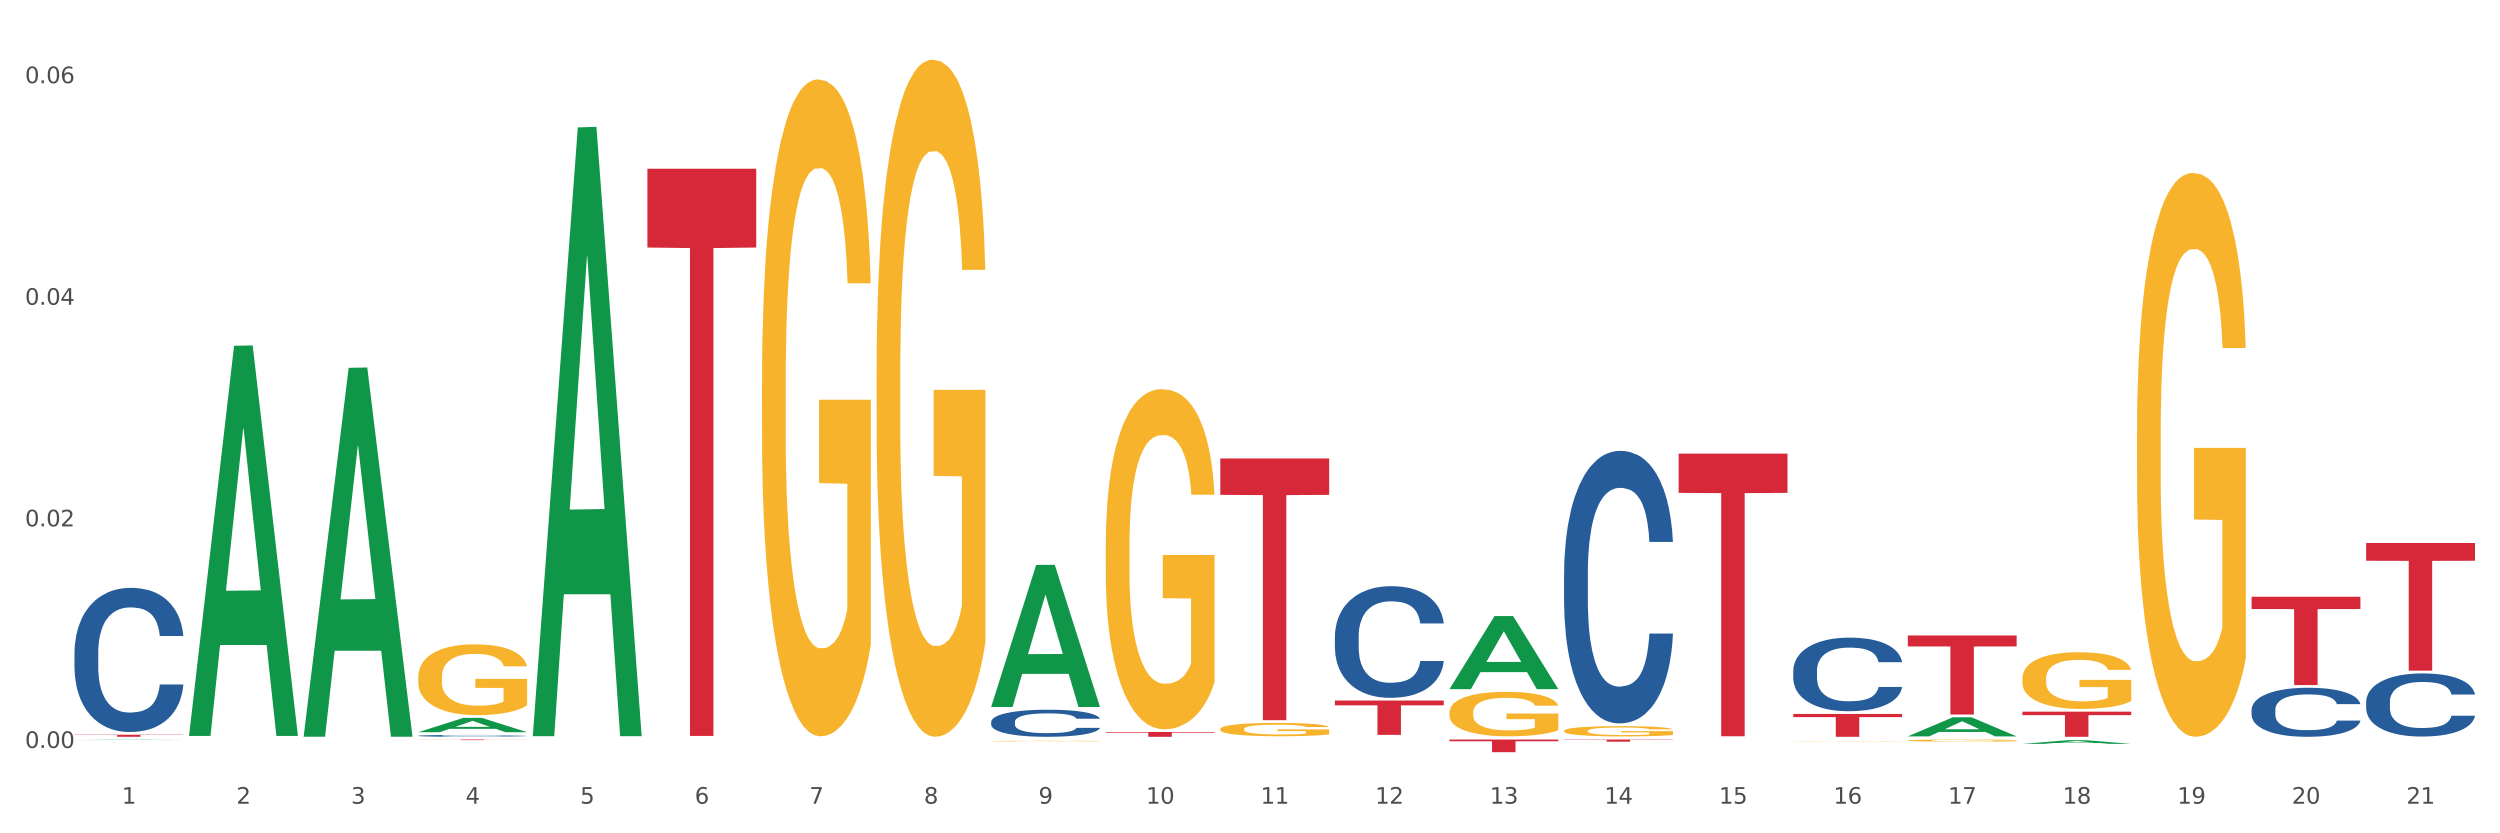 <?xml version="1.0" encoding="utf-8" standalone="no"?>
<!DOCTYPE svg PUBLIC "-//W3C//DTD SVG 1.1//EN"
  "http://www.w3.org/Graphics/SVG/1.1/DTD/svg11.dtd">
<svg xmlns:xlink="http://www.w3.org/1999/xlink" width="1080pt" height="360pt" viewBox="0 0 1080 360" xmlns="http://www.w3.org/2000/svg" version="1.1">
 <rect x="0" y="0" width="1080" height="360" fill="#333333" stroke="none"/>
 <defs>
  <style type="text/css">*{stroke-linejoin: round; stroke-linecap: butt}</style>
 </defs>
 <g id="figure_1">
  <g id="patch_1">
   <path d="M 0 360 
L 1080 360 
L 1080 0 
L 0 0 
z
" style="fill: #ffffff; stroke: #ffffff; stroke-linejoin: miter"/>
  </g>
  <g id="axes_1">
   <g id="matplotlib.axis_1">
    <g id="xtick_1">
     <g id="text_1">
      <!-- 1 -->
      <g style="fill: #4d4d4d" transform="translate(52.633 347.204) scale(0.096 -0.096)">
       <defs>
        <path id="DejaVuSans-31" d="M 794 531 
L 1825 531 
L 1825 4091 
L 703 3866 
L 703 4441 
L 1819 4666 
L 2450 4666 
L 2450 531 
L 3481 531 
L 3481 0 
L 794 0 
L 794 531 
z
" transform="scale(0.016)"/>
       </defs>
       <use xlink:href="#DejaVuSans-31"/>
      </g>
     </g>
    </g>
    <g id="xtick_2">
     <g id="text_2">
      <!-- 2 -->
      <g style="fill: #4d4d4d" transform="translate(102.133 347.204) scale(0.096 -0.096)">
       <defs>
        <path id="DejaVuSans-32" d="M 1228 531 
L 3431 531 
L 3431 0 
L 469 0 
L 469 531 
Q 828 903 1448 1529 
Q 2069 2156 2228 2338 
Q 2531 2678 2651 2914 
Q 2772 3150 2772 3378 
Q 2772 3750 2511 3984 
Q 2250 4219 1831 4219 
Q 1534 4219 1204 4116 
Q 875 4013 500 3803 
L 500 4441 
Q 881 4594 1212 4672 
Q 1544 4750 1819 4750 
Q 2544 4750 2975 4387 
Q 3406 4025 3406 3419 
Q 3406 3131 3298 2873 
Q 3191 2616 2906 2266 
Q 2828 2175 2409 1742 
Q 1991 1309 1228 531 
z
" transform="scale(0.016)"/>
       </defs>
       <use xlink:href="#DejaVuSans-32"/>
      </g>
     </g>
    </g>
    <g id="xtick_3">
     <g id="text_3">
      <!-- 3 -->
      <g style="fill: #4d4d4d" transform="translate(151.633 347.204) scale(0.096 -0.096)">
       <defs>
        <path id="DejaVuSans-33" d="M 2597 2516 
Q 3050 2419 3304 2112 
Q 3559 1806 3559 1356 
Q 3559 666 3084 287 
Q 2609 -91 1734 -91 
Q 1441 -91 1130 -33 
Q 819 25 488 141 
L 488 750 
Q 750 597 1062 519 
Q 1375 441 1716 441 
Q 2309 441 2620 675 
Q 2931 909 2931 1356 
Q 2931 1769 2642 2001 
Q 2353 2234 1838 2234 
L 1294 2234 
L 1294 2753 
L 1863 2753 
Q 2328 2753 2575 2939 
Q 2822 3125 2822 3475 
Q 2822 3834 2567 4026 
Q 2313 4219 1838 4219 
Q 1578 4219 1281 4162 
Q 984 4106 628 3988 
L 628 4550 
Q 988 4650 1302 4700 
Q 1616 4750 1894 4750 
Q 2613 4750 3031 4423 
Q 3450 4097 3450 3541 
Q 3450 3153 3228 2886 
Q 3006 2619 2597 2516 
z
" transform="scale(0.016)"/>
       </defs>
       <use xlink:href="#DejaVuSans-33"/>
      </g>
     </g>
    </g>
    <g id="xtick_4">
     <g id="text_4">
      <!-- 4 -->
      <g style="fill: #4d4d4d" transform="translate(201.133 347.204) scale(0.096 -0.096)">
       <defs>
        <path id="DejaVuSans-34" d="M 2419 4116 
L 825 1625 
L 2419 1625 
L 2419 4116 
z
M 2253 4666 
L 3047 4666 
L 3047 1625 
L 3713 1625 
L 3713 1100 
L 3047 1100 
L 3047 0 
L 2419 0 
L 2419 1100 
L 313 1100 
L 313 1709 
L 2253 4666 
z
" transform="scale(0.016)"/>
       </defs>
       <use xlink:href="#DejaVuSans-34"/>
      </g>
     </g>
    </g>
    <g id="xtick_5">
     <g id="text_5">
      <!-- 5 -->
      <g style="fill: #4d4d4d" transform="translate(250.633 347.204) scale(0.096 -0.096)">
       <defs>
        <path id="DejaVuSans-35" d="M 691 4666 
L 3169 4666 
L 3169 4134 
L 1269 4134 
L 1269 2991 
Q 1406 3038 1543 3061 
Q 1681 3084 1819 3084 
Q 2600 3084 3056 2656 
Q 3513 2228 3513 1497 
Q 3513 744 3044 326 
Q 2575 -91 1722 -91 
Q 1428 -91 1123 -41 
Q 819 9 494 109 
L 494 744 
Q 775 591 1075 516 
Q 1375 441 1709 441 
Q 2250 441 2565 725 
Q 2881 1009 2881 1497 
Q 2881 1984 2565 2268 
Q 2250 2553 1709 2553 
Q 1456 2553 1204 2497 
Q 953 2441 691 2322 
L 691 4666 
z
" transform="scale(0.016)"/>
       </defs>
       <use xlink:href="#DejaVuSans-35"/>
      </g>
     </g>
    </g>
    <g id="xtick_6">
     <g id="text_6">
      <!-- 6 -->
      <g style="fill: #4d4d4d" transform="translate(300.134 347.204) scale(0.096 -0.096)">
       <defs>
        <path id="DejaVuSans-36" d="M 2113 2584 
Q 1688 2584 1439 2293 
Q 1191 2003 1191 1497 
Q 1191 994 1439 701 
Q 1688 409 2113 409 
Q 2538 409 2786 701 
Q 3034 994 3034 1497 
Q 3034 2003 2786 2293 
Q 2538 2584 2113 2584 
z
M 3366 4563 
L 3366 3988 
Q 3128 4100 2886 4159 
Q 2644 4219 2406 4219 
Q 1781 4219 1451 3797 
Q 1122 3375 1075 2522 
Q 1259 2794 1537 2939 
Q 1816 3084 2150 3084 
Q 2853 3084 3261 2657 
Q 3669 2231 3669 1497 
Q 3669 778 3244 343 
Q 2819 -91 2113 -91 
Q 1303 -91 875 529 
Q 447 1150 447 2328 
Q 447 3434 972 4092 
Q 1497 4750 2381 4750 
Q 2619 4750 2861 4703 
Q 3103 4656 3366 4563 
z
" transform="scale(0.016)"/>
       </defs>
       <use xlink:href="#DejaVuSans-36"/>
      </g>
     </g>
    </g>
    <g id="xtick_7">
     <g id="text_7">
      <!-- 7 -->
      <g style="fill: #4d4d4d" transform="translate(349.634 347.204) scale(0.096 -0.096)">
       <defs>
        <path id="DejaVuSans-37" d="M 525 4666 
L 3525 4666 
L 3525 4397 
L 1831 0 
L 1172 0 
L 2766 4134 
L 525 4134 
L 525 4666 
z
" transform="scale(0.016)"/>
       </defs>
       <use xlink:href="#DejaVuSans-37"/>
      </g>
     </g>
    </g>
    <g id="xtick_8">
     <g id="text_8">
      <!-- 8 -->
      <g style="fill: #4d4d4d" transform="translate(399.134 347.204) scale(0.096 -0.096)">
       <defs>
        <path id="DejaVuSans-38" d="M 2034 2216 
Q 1584 2216 1326 1975 
Q 1069 1734 1069 1313 
Q 1069 891 1326 650 
Q 1584 409 2034 409 
Q 2484 409 2743 651 
Q 3003 894 3003 1313 
Q 3003 1734 2745 1975 
Q 2488 2216 2034 2216 
z
M 1403 2484 
Q 997 2584 770 2862 
Q 544 3141 544 3541 
Q 544 4100 942 4425 
Q 1341 4750 2034 4750 
Q 2731 4750 3128 4425 
Q 3525 4100 3525 3541 
Q 3525 3141 3298 2862 
Q 3072 2584 2669 2484 
Q 3125 2378 3379 2068 
Q 3634 1759 3634 1313 
Q 3634 634 3220 271 
Q 2806 -91 2034 -91 
Q 1263 -91 848 271 
Q 434 634 434 1313 
Q 434 1759 690 2068 
Q 947 2378 1403 2484 
z
M 1172 3481 
Q 1172 3119 1398 2916 
Q 1625 2713 2034 2713 
Q 2441 2713 2670 2916 
Q 2900 3119 2900 3481 
Q 2900 3844 2670 4047 
Q 2441 4250 2034 4250 
Q 1625 4250 1398 4047 
Q 1172 3844 1172 3481 
z
" transform="scale(0.016)"/>
       </defs>
       <use xlink:href="#DejaVuSans-38"/>
      </g>
     </g>
    </g>
    <g id="xtick_9">
     <g id="text_9">
      <!-- 9 -->
      <g style="fill: #4d4d4d" transform="translate(448.634 347.204) scale(0.096 -0.096)">
       <defs>
        <path id="DejaVuSans-39" d="M 703 97 
L 703 672 
Q 941 559 1184 500 
Q 1428 441 1663 441 
Q 2288 441 2617 861 
Q 2947 1281 2994 2138 
Q 2813 1869 2534 1725 
Q 2256 1581 1919 1581 
Q 1219 1581 811 2004 
Q 403 2428 403 3163 
Q 403 3881 828 4315 
Q 1253 4750 1959 4750 
Q 2769 4750 3195 4129 
Q 3622 3509 3622 2328 
Q 3622 1225 3098 567 
Q 2575 -91 1691 -91 
Q 1453 -91 1209 -44 
Q 966 3 703 97 
z
M 1959 2075 
Q 2384 2075 2632 2365 
Q 2881 2656 2881 3163 
Q 2881 3666 2632 3958 
Q 2384 4250 1959 4250 
Q 1534 4250 1286 3958 
Q 1038 3666 1038 3163 
Q 1038 2656 1286 2365 
Q 1534 2075 1959 2075 
z
" transform="scale(0.016)"/>
       </defs>
       <use xlink:href="#DejaVuSans-39"/>
      </g>
     </g>
    </g>
    <g id="xtick_10">
     <g id="text_10">
      <!-- 10 -->
      <g style="fill: #4d4d4d" transform="translate(495.079 347.204) scale(0.096 -0.096)">
       <defs>
        <path id="DejaVuSans-30" d="M 2034 4250 
Q 1547 4250 1301 3770 
Q 1056 3291 1056 2328 
Q 1056 1369 1301 889 
Q 1547 409 2034 409 
Q 2525 409 2770 889 
Q 3016 1369 3016 2328 
Q 3016 3291 2770 3770 
Q 2525 4250 2034 4250 
z
M 2034 4750 
Q 2819 4750 3233 4129 
Q 3647 3509 3647 2328 
Q 3647 1150 3233 529 
Q 2819 -91 2034 -91 
Q 1250 -91 836 529 
Q 422 1150 422 2328 
Q 422 3509 836 4129 
Q 1250 4750 2034 4750 
z
" transform="scale(0.016)"/>
       </defs>
       <use xlink:href="#DejaVuSans-31"/>
       <use xlink:href="#DejaVuSans-30" transform="translate(63.623 0)"/>
      </g>
     </g>
    </g>
    <g id="xtick_11">
     <g id="text_11">
      <!-- 11 -->
      <g style="fill: #4d4d4d" transform="translate(544.58 347.204) scale(0.096 -0.096)">
       <use xlink:href="#DejaVuSans-31"/>
       <use xlink:href="#DejaVuSans-31" transform="translate(63.623 0)"/>
      </g>
     </g>
    </g>
    <g id="xtick_12">
     <g id="text_12">
      <!-- 12 -->
      <g style="fill: #4d4d4d" transform="translate(594.08 347.204) scale(0.096 -0.096)">
       <use xlink:href="#DejaVuSans-31"/>
       <use xlink:href="#DejaVuSans-32" transform="translate(63.623 0)"/>
      </g>
     </g>
    </g>
    <g id="xtick_13">
     <g id="text_13">
      <!-- 13 -->
      <g style="fill: #4d4d4d" transform="translate(643.58 347.204) scale(0.096 -0.096)">
       <use xlink:href="#DejaVuSans-31"/>
       <use xlink:href="#DejaVuSans-33" transform="translate(63.623 0)"/>
      </g>
     </g>
    </g>
    <g id="xtick_14">
     <g id="text_14">
      <!-- 14 -->
      <g style="fill: #4d4d4d" transform="translate(693.08 347.204) scale(0.096 -0.096)">
       <use xlink:href="#DejaVuSans-31"/>
       <use xlink:href="#DejaVuSans-34" transform="translate(63.623 0)"/>
      </g>
     </g>
    </g>
    <g id="xtick_15">
     <g id="text_15">
      <!-- 15 -->
      <g style="fill: #4d4d4d" transform="translate(742.58 347.204) scale(0.096 -0.096)">
       <use xlink:href="#DejaVuSans-31"/>
       <use xlink:href="#DejaVuSans-35" transform="translate(63.623 0)"/>
      </g>
     </g>
    </g>
    <g id="xtick_16">
     <g id="text_16">
      <!-- 16 -->
      <g style="fill: #4d4d4d" transform="translate(792.08 347.204) scale(0.096 -0.096)">
       <use xlink:href="#DejaVuSans-31"/>
       <use xlink:href="#DejaVuSans-36" transform="translate(63.623 0)"/>
      </g>
     </g>
    </g>
    <g id="xtick_17">
     <g id="text_17">
      <!-- 17 -->
      <g style="fill: #4d4d4d" transform="translate(841.58 347.204) scale(0.096 -0.096)">
       <use xlink:href="#DejaVuSans-31"/>
       <use xlink:href="#DejaVuSans-37" transform="translate(63.623 0)"/>
      </g>
     </g>
    </g>
    <g id="xtick_18">
     <g id="text_18">
      <!-- 18 -->
      <g style="fill: #4d4d4d" transform="translate(891.08 347.204) scale(0.096 -0.096)">
       <use xlink:href="#DejaVuSans-31"/>
       <use xlink:href="#DejaVuSans-38" transform="translate(63.623 0)"/>
      </g>
     </g>
    </g>
    <g id="xtick_19">
     <g id="text_19">
      <!-- 19 -->
      <g style="fill: #4d4d4d" transform="translate(940.58 347.204) scale(0.096 -0.096)">
       <use xlink:href="#DejaVuSans-31"/>
       <use xlink:href="#DejaVuSans-39" transform="translate(63.623 0)"/>
      </g>
     </g>
    </g>
    <g id="xtick_20">
     <g id="text_20">
      <!-- 20 -->
      <g style="fill: #4d4d4d" transform="translate(990.08 347.204) scale(0.096 -0.096)">
       <use xlink:href="#DejaVuSans-32"/>
       <use xlink:href="#DejaVuSans-30" transform="translate(63.623 0)"/>
      </g>
     </g>
    </g>
    <g id="xtick_21">
     <g id="text_21">
      <!-- 21 -->
      <g style="fill: #4d4d4d" transform="translate(1039.58 347.204) scale(0.096 -0.096)">
       <use xlink:href="#DejaVuSans-32"/>
       <use xlink:href="#DejaVuSans-31" transform="translate(63.623 0)"/>
      </g>
     </g>
    </g>
    <g id="xtick_22"/>
    <g id="xtick_23"/>
    <g id="xtick_24"/>
    <g id="xtick_25"/>
    <g id="xtick_26"/>
    <g id="xtick_27"/>
    <g id="xtick_28"/>
    <g id="xtick_29"/>
    <g id="xtick_30"/>
    <g id="xtick_31"/>
    <g id="xtick_32"/>
    <g id="xtick_33"/>
    <g id="xtick_34"/>
    <g id="xtick_35"/>
    <g id="xtick_36"/>
    <g id="xtick_37"/>
    <g id="xtick_38"/>
    <g id="xtick_39"/>
    <g id="xtick_40"/>
    <g id="xtick_41"/>
   </g>
   <g id="matplotlib.axis_2">
    <g id="ytick_1">
     <g id="text_22">
      <!-- 0.00 -->
      <g style="fill: #4d4d4d" transform="translate(10.8 323.116) scale(0.096 -0.096)">
       <defs>
        <path id="DejaVuSans-2e" d="M 684 794 
L 1344 794 
L 1344 0 
L 684 0 
L 684 794 
z
" transform="scale(0.016)"/>
       </defs>
       <use xlink:href="#DejaVuSans-30"/>
       <use xlink:href="#DejaVuSans-2e" transform="translate(63.623 0)"/>
       <use xlink:href="#DejaVuSans-30" transform="translate(95.41 0)"/>
       <use xlink:href="#DejaVuSans-30" transform="translate(159.033 0)"/>
      </g>
     </g>
    </g>
    <g id="ytick_2">
     <g id="text_23">
      <!-- 0.02 -->
      <g style="fill: #4d4d4d" transform="translate(10.8 227.39) scale(0.096 -0.096)">
       <use xlink:href="#DejaVuSans-30"/>
       <use xlink:href="#DejaVuSans-2e" transform="translate(63.623 0)"/>
       <use xlink:href="#DejaVuSans-30" transform="translate(95.41 0)"/>
       <use xlink:href="#DejaVuSans-32" transform="translate(159.033 0)"/>
      </g>
     </g>
    </g>
    <g id="ytick_3">
     <g id="text_24">
      <!-- 0.04 -->
      <g style="fill: #4d4d4d" transform="translate(10.8 131.664) scale(0.096 -0.096)">
       <use xlink:href="#DejaVuSans-30"/>
       <use xlink:href="#DejaVuSans-2e" transform="translate(63.623 0)"/>
       <use xlink:href="#DejaVuSans-30" transform="translate(95.41 0)"/>
       <use xlink:href="#DejaVuSans-34" transform="translate(159.033 0)"/>
      </g>
     </g>
    </g>
    <g id="ytick_4">
     <g id="text_25">
      <!-- 0.06 -->
      <g style="fill: #4d4d4d" transform="translate(10.8 35.938) scale(0.096 -0.096)">
       <use xlink:href="#DejaVuSans-30"/>
       <use xlink:href="#DejaVuSans-2e" transform="translate(63.623 0)"/>
       <use xlink:href="#DejaVuSans-30" transform="translate(95.41 0)"/>
       <use xlink:href="#DejaVuSans-36" transform="translate(159.033 0)"/>
      </g>
     </g>
    </g>
    <g id="ytick_5"/>
    <g id="ytick_6"/>
    <g id="ytick_7"/>
   </g>
   <g id="PolyCollection_1">
    <path d="M 32.175 319.701 
L 32.223 319.701 
L 51.615 319.567 
L 59.663 319.567 
L 79.2 319.702 
L 69.892 319.702 
L 65.674 319.67 
L 45.652 319.67 
L 45.507 319.671 
L 41.435 319.702 
L 32.175 319.702 
L 32.175 319.701 
L 48.173 319.652 
L 63.153 319.652 
L 55.736 319.596 
L 55.639 319.596 
L 55.542 319.596 
L 48.125 319.652 
L 48.173 319.652 
L 32.175 319.701 
z
" clip-path="url(#pffb3882e43)" style="fill: #109648"/>
    <path d="M 428.175 311.852 
L 428.231 311.841 
L 428.231 311.542 
L 428.397 311.136 
L 429.009 310.388 
L 429.787 309.822 
L 431.121 309.16 
L 431.844 308.882 
L 432.789 308.572 
L 434.734 308.07 
L 436.957 307.643 
L 438.514 307.408 
L 439.681 307.258 
L 442.294 306.991 
L 443.794 306.874 
L 445.351 306.778 
L 446.685 306.713 
L 448.908 306.639 
L 450.687 306.607 
L 452.744 306.596 
L 454.467 306.607 
L 456.746 306.649 
L 460.081 306.778 
L 461.359 306.852 
L 463.082 306.981 
L 464.861 307.151 
L 466.306 307.322 
L 467.974 307.568 
L 469.697 307.889 
L 471.365 308.295 
L 472.532 308.669 
L 473.477 309.064 
L 474.311 309.545 
L 474.922 310.068 
L 475.2 310.506 
L 465.028 310.506 
L 464.75 310.111 
L 464.194 309.683 
L 463.638 309.395 
L 463.027 309.16 
L 462.082 308.893 
L 461.248 308.722 
L 459.859 308.519 
L 458.58 308.391 
L 457.524 308.316 
L 456.245 308.252 
L 453.522 308.188 
L 451.576 308.188 
L 450.353 308.209 
L 448.853 308.263 
L 447.574 308.337 
L 446.073 308.466 
L 444.906 308.604 
L 443.739 308.786 
L 443.072 308.914 
L 442.071 309.149 
L 441.404 309.342 
L 440.515 309.673 
L 440.015 309.908 
L 439.125 310.517 
L 438.736 310.965 
L 438.569 311.275 
L 438.458 311.617 
L 438.458 313.284 
L 438.792 314.031 
L 439.07 314.352 
L 439.514 314.715 
L 440.348 315.185 
L 441.571 315.645 
L 442.849 315.976 
L 443.906 316.179 
L 444.906 316.328 
L 445.907 316.446 
L 447.13 316.553 
L 448.13 316.617 
L 449.631 316.681 
L 451.41 316.713 
L 452.799 316.713 
L 455.634 316.66 
L 456.913 316.606 
L 458.135 316.531 
L 459.469 316.414 
L 460.526 316.286 
L 461.137 316.189 
L 462.137 315.986 
L 462.916 315.773 
L 463.583 315.527 
L 464.027 315.313 
L 464.528 314.993 
L 464.917 314.63 
L 465.028 314.437 
L 475.2 314.437 
L 474.978 314.822 
L 474.589 315.196 
L 473.81 315.698 
L 473.199 315.986 
L 472.254 316.339 
L 471.253 316.638 
L 469.864 316.969 
L 468.585 317.215 
L 467.251 317.429 
L 465.806 317.621 
L 463.194 317.888 
L 462.249 317.963 
L 460.248 318.091 
L 458.691 318.166 
L 456.412 318.241 
L 454.078 318.283 
L 451.632 318.294 
L 449.464 318.273 
L 447.074 318.209 
L 445.573 318.144 
L 443.906 318.048 
L 441.96 317.899 
L 440.126 317.717 
L 438.403 317.503 
L 436.791 317.258 
L 435.29 316.98 
L 433.344 316.521 
L 431.899 316.072 
L 430.843 315.655 
L 430.12 315.303 
L 429.398 314.854 
L 429.009 314.544 
L 428.397 313.796 
L 428.175 313.102 
L 428.175 311.852 
z
" clip-path="url(#pffb3882e43)" style="fill: #255c99"/>
    <path d="M 576.675 274.902 
L 576.731 274.858 
L 576.731 273.624 
L 576.897 271.95 
L 577.509 268.867 
L 578.287 266.532 
L 579.621 263.8 
L 580.344 262.655 
L 581.289 261.377 
L 583.234 259.307 
L 585.457 257.545 
L 587.014 256.575 
L 588.181 255.959 
L 590.794 254.857 
L 592.294 254.373 
L 593.851 253.976 
L 595.185 253.712 
L 597.408 253.404 
L 599.187 253.271 
L 601.244 253.227 
L 602.967 253.271 
L 605.246 253.448 
L 608.581 253.976 
L 609.859 254.285 
L 611.582 254.813 
L 613.361 255.518 
L 614.806 256.223 
L 616.474 257.236 
L 618.197 258.558 
L 619.865 260.232 
L 621.032 261.774 
L 621.977 263.404 
L 622.811 265.386 
L 623.422 267.545 
L 623.7 269.351 
L 613.528 269.351 
L 613.25 267.721 
L 612.694 265.959 
L 612.138 264.77 
L 611.527 263.8 
L 610.582 262.699 
L 609.748 261.994 
L 608.359 261.157 
L 607.08 260.628 
L 606.024 260.32 
L 604.745 260.056 
L 602.022 259.791 
L 600.076 259.791 
L 598.853 259.88 
L 597.353 260.1 
L 596.074 260.408 
L 594.573 260.937 
L 593.406 261.51 
L 592.239 262.258 
L 591.572 262.787 
L 590.571 263.756 
L 589.904 264.549 
L 589.015 265.915 
L 588.515 266.884 
L 587.625 269.395 
L 587.236 271.245 
L 587.069 272.523 
L 586.958 273.933 
L 586.958 280.805 
L 587.292 283.889 
L 587.57 285.211 
L 588.014 286.708 
L 588.848 288.647 
L 590.071 290.541 
L 591.349 291.907 
L 592.406 292.744 
L 593.406 293.361 
L 594.407 293.845 
L 595.63 294.286 
L 596.63 294.55 
L 598.131 294.814 
L 599.91 294.947 
L 601.299 294.947 
L 604.134 294.726 
L 605.413 294.506 
L 606.635 294.198 
L 607.969 293.713 
L 609.026 293.184 
L 609.637 292.788 
L 610.638 291.951 
L 611.416 291.07 
L 612.083 290.057 
L 612.527 289.175 
L 613.028 287.854 
L 613.417 286.356 
L 613.528 285.563 
L 623.7 285.563 
L 623.478 287.149 
L 623.089 288.691 
L 622.31 290.761 
L 621.699 291.951 
L 620.754 293.405 
L 619.753 294.638 
L 618.364 296.004 
L 617.085 297.017 
L 615.751 297.898 
L 614.306 298.691 
L 611.694 299.792 
L 610.749 300.101 
L 608.748 300.63 
L 607.191 300.938 
L 604.912 301.246 
L 602.578 301.422 
L 600.132 301.467 
L 597.964 301.378 
L 595.574 301.114 
L 594.073 300.85 
L 592.406 300.453 
L 590.46 299.837 
L 588.626 299.088 
L 586.903 298.207 
L 585.291 297.193 
L 583.79 296.048 
L 581.844 294.154 
L 580.399 292.303 
L 579.343 290.585 
L 578.62 289.131 
L 577.898 287.281 
L 577.509 286.004 
L 576.897 282.92 
L 576.675 280.056 
L 576.675 274.902 
z
" clip-path="url(#pffb3882e43)" style="fill: #255c99"/>
    <path d="M 675.675 247.673 
L 675.731 247.566 
L 675.731 244.555 
L 675.897 240.468 
L 676.509 232.941 
L 677.287 227.241 
L 678.621 220.574 
L 679.344 217.778 
L 680.289 214.659 
L 682.234 209.605 
L 684.457 205.303 
L 686.014 202.938 
L 687.181 201.432 
L 689.794 198.744 
L 691.294 197.561 
L 692.851 196.593 
L 694.185 195.948 
L 696.408 195.195 
L 698.187 194.872 
L 700.244 194.765 
L 701.967 194.872 
L 704.246 195.302 
L 707.581 196.593 
L 708.859 197.346 
L 710.582 198.636 
L 712.361 200.357 
L 713.806 202.077 
L 715.474 204.551 
L 717.197 207.777 
L 718.865 211.863 
L 720.032 215.627 
L 720.977 219.606 
L 721.811 224.445 
L 722.422 229.714 
L 722.7 234.123 
L 712.528 234.123 
L 712.25 230.145 
L 711.694 225.843 
L 711.138 222.94 
L 710.527 220.574 
L 709.582 217.885 
L 708.748 216.165 
L 707.359 214.121 
L 706.08 212.831 
L 705.024 212.078 
L 703.745 211.433 
L 701.022 210.788 
L 699.076 210.788 
L 697.853 211.003 
L 696.353 211.541 
L 695.074 212.293 
L 693.573 213.584 
L 692.406 214.982 
L 691.239 216.81 
L 690.572 218.1 
L 689.571 220.466 
L 688.904 222.402 
L 688.015 225.736 
L 687.515 228.101 
L 686.625 234.231 
L 686.236 238.748 
L 686.069 241.866 
L 685.958 245.307 
L 685.958 262.083 
L 686.292 269.611 
L 686.57 272.837 
L 687.014 276.493 
L 687.848 281.225 
L 689.071 285.849 
L 690.349 289.183 
L 691.406 291.226 
L 692.406 292.731 
L 693.407 293.914 
L 694.63 294.99 
L 695.63 295.635 
L 697.131 296.28 
L 698.91 296.603 
L 700.299 296.603 
L 703.134 296.065 
L 704.413 295.527 
L 705.635 294.774 
L 706.969 293.592 
L 708.026 292.301 
L 708.637 291.333 
L 709.638 289.29 
L 710.416 287.139 
L 711.083 284.666 
L 711.527 282.515 
L 712.028 279.289 
L 712.417 275.633 
L 712.528 273.697 
L 722.7 273.697 
L 722.478 277.568 
L 722.089 281.332 
L 721.31 286.387 
L 720.699 289.29 
L 719.754 292.839 
L 718.753 295.85 
L 717.364 299.183 
L 716.085 301.657 
L 714.751 303.808 
L 713.306 305.743 
L 710.694 308.432 
L 709.749 309.184 
L 707.748 310.475 
L 706.191 311.228 
L 703.912 311.98 
L 701.578 312.411 
L 699.132 312.518 
L 696.964 312.303 
L 694.574 311.658 
L 693.073 311.013 
L 691.406 310.045 
L 689.46 308.539 
L 687.626 306.711 
L 685.903 304.56 
L 684.291 302.087 
L 682.79 299.291 
L 680.844 294.667 
L 679.399 290.15 
L 678.343 285.956 
L 677.62 282.408 
L 676.898 277.891 
L 676.509 274.773 
L 675.897 267.245 
L 675.675 260.255 
L 675.675 247.673 
z
" clip-path="url(#pffb3882e43)" style="fill: #255c99"/>
    <path d="M 774.675 289.74 
L 774.731 289.711 
L 774.731 288.898 
L 774.897 287.795 
L 775.509 285.763 
L 776.287 284.224 
L 777.621 282.424 
L 778.344 281.669 
L 779.289 280.827 
L 781.234 279.463 
L 783.457 278.302 
L 785.014 277.663 
L 786.181 277.257 
L 788.794 276.531 
L 790.294 276.212 
L 791.851 275.95 
L 793.185 275.776 
L 795.408 275.573 
L 797.187 275.486 
L 799.244 275.457 
L 800.967 275.486 
L 803.246 275.602 
L 806.581 275.95 
L 807.859 276.154 
L 809.582 276.502 
L 811.361 276.966 
L 812.806 277.431 
L 814.474 278.099 
L 816.197 278.969 
L 817.865 280.073 
L 819.032 281.089 
L 819.977 282.163 
L 820.811 283.469 
L 821.422 284.892 
L 821.7 286.082 
L 811.528 286.082 
L 811.25 285.008 
L 810.694 283.847 
L 810.138 283.063 
L 809.527 282.424 
L 808.582 281.698 
L 807.748 281.234 
L 806.359 280.682 
L 805.08 280.334 
L 804.024 280.131 
L 802.745 279.957 
L 800.022 279.782 
L 798.076 279.782 
L 796.853 279.84 
L 795.353 279.986 
L 794.074 280.189 
L 792.573 280.537 
L 791.406 280.915 
L 790.239 281.408 
L 789.572 281.756 
L 788.571 282.395 
L 787.904 282.918 
L 787.015 283.818 
L 786.515 284.456 
L 785.625 286.111 
L 785.236 287.33 
L 785.069 288.172 
L 784.958 289.101 
L 784.958 293.63 
L 785.292 295.662 
L 785.57 296.533 
L 786.014 297.52 
L 786.848 298.797 
L 788.071 300.045 
L 789.349 300.945 
L 790.406 301.497 
L 791.406 301.903 
L 792.407 302.223 
L 793.63 302.513 
L 794.63 302.687 
L 796.131 302.861 
L 797.91 302.948 
L 799.299 302.948 
L 802.134 302.803 
L 803.413 302.658 
L 804.635 302.455 
L 805.969 302.136 
L 807.026 301.787 
L 807.637 301.526 
L 808.638 300.974 
L 809.416 300.394 
L 810.083 299.726 
L 810.527 299.145 
L 811.028 298.275 
L 811.417 297.288 
L 811.528 296.765 
L 821.7 296.765 
L 821.478 297.81 
L 821.089 298.826 
L 820.31 300.191 
L 819.699 300.974 
L 818.754 301.932 
L 817.753 302.745 
L 816.364 303.645 
L 815.085 304.313 
L 813.751 304.893 
L 812.306 305.416 
L 809.694 306.142 
L 808.749 306.345 
L 806.748 306.693 
L 805.191 306.897 
L 802.912 307.1 
L 800.578 307.216 
L 798.132 307.245 
L 795.964 307.187 
L 793.574 307.013 
L 792.073 306.838 
L 790.406 306.577 
L 788.46 306.171 
L 786.626 305.677 
L 784.903 305.097 
L 783.291 304.429 
L 781.79 303.674 
L 779.844 302.426 
L 778.399 301.207 
L 777.343 300.074 
L 776.62 299.116 
L 775.898 297.897 
L 775.509 297.055 
L 774.897 295.023 
L 774.675 293.136 
L 774.675 289.74 
z
" clip-path="url(#pffb3882e43)" style="fill: #255c99"/>
    <path d="M 972.675 306.63 
L 972.731 306.61 
L 972.731 306.069 
L 972.897 305.334 
L 973.509 303.979 
L 974.287 302.954 
L 975.621 301.755 
L 976.344 301.252 
L 977.289 300.691 
L 979.234 299.782 
L 981.457 299.008 
L 983.014 298.583 
L 984.181 298.312 
L 986.794 297.828 
L 988.294 297.615 
L 989.851 297.441 
L 991.185 297.325 
L 993.408 297.19 
L 995.187 297.132 
L 997.244 297.112 
L 998.967 297.132 
L 1001.246 297.209 
L 1004.581 297.441 
L 1005.859 297.577 
L 1007.582 297.809 
L 1009.361 298.118 
L 1010.806 298.428 
L 1012.474 298.873 
L 1014.197 299.453 
L 1015.865 300.188 
L 1017.032 300.865 
L 1017.977 301.581 
L 1018.811 302.451 
L 1019.422 303.399 
L 1019.7 304.192 
L 1009.528 304.192 
L 1009.25 303.477 
L 1008.694 302.703 
L 1008.138 302.181 
L 1007.527 301.755 
L 1006.582 301.271 
L 1005.748 300.962 
L 1004.359 300.594 
L 1003.08 300.362 
L 1002.024 300.227 
L 1000.745 300.111 
L 998.022 299.995 
L 996.076 299.995 
L 994.853 300.033 
L 993.353 300.13 
L 992.074 300.265 
L 990.573 300.498 
L 989.406 300.749 
L 988.239 301.078 
L 987.572 301.31 
L 986.571 301.736 
L 985.904 302.084 
L 985.015 302.683 
L 984.515 303.109 
L 983.625 304.212 
L 983.236 305.024 
L 983.069 305.585 
L 982.958 306.204 
L 982.958 309.222 
L 983.292 310.576 
L 983.57 311.156 
L 984.014 311.814 
L 984.848 312.665 
L 986.071 313.497 
L 987.349 314.096 
L 988.406 314.464 
L 989.406 314.735 
L 990.407 314.948 
L 991.63 315.141 
L 992.63 315.257 
L 994.131 315.373 
L 995.91 315.431 
L 997.299 315.431 
L 1000.134 315.334 
L 1001.413 315.238 
L 1002.635 315.102 
L 1003.969 314.89 
L 1005.026 314.657 
L 1005.637 314.483 
L 1006.638 314.116 
L 1007.416 313.729 
L 1008.083 313.284 
L 1008.527 312.897 
L 1009.028 312.317 
L 1009.417 311.659 
L 1009.528 311.311 
L 1019.7 311.311 
L 1019.478 312.007 
L 1019.089 312.684 
L 1018.31 313.593 
L 1017.699 314.116 
L 1016.754 314.754 
L 1015.753 315.296 
L 1014.364 315.895 
L 1013.085 316.34 
L 1011.751 316.727 
L 1010.306 317.075 
L 1007.694 317.559 
L 1006.749 317.694 
L 1004.748 317.927 
L 1003.191 318.062 
L 1000.912 318.197 
L 998.578 318.275 
L 996.132 318.294 
L 993.964 318.255 
L 991.574 318.139 
L 990.073 318.023 
L 988.406 317.849 
L 986.46 317.578 
L 984.626 317.249 
L 982.903 316.863 
L 981.291 316.418 
L 979.79 315.915 
L 977.844 315.083 
L 976.399 314.27 
L 975.343 313.516 
L 974.62 312.878 
L 973.898 312.065 
L 973.509 311.504 
L 972.897 310.15 
L 972.675 308.893 
L 972.675 306.63 
z
" clip-path="url(#pffb3882e43)" style="fill: #255c99"/>
    <path d="M 1022.175 303.169 
L 1022.231 303.144 
L 1022.231 302.447 
L 1022.397 301.5 
L 1023.009 299.757 
L 1023.787 298.437 
L 1025.121 296.893 
L 1025.844 296.245 
L 1026.789 295.523 
L 1028.734 294.352 
L 1030.957 293.356 
L 1032.514 292.808 
L 1033.681 292.459 
L 1036.294 291.837 
L 1037.794 291.563 
L 1039.351 291.339 
L 1040.685 291.189 
L 1042.908 291.015 
L 1044.687 290.94 
L 1046.744 290.915 
L 1048.467 290.94 
L 1050.746 291.04 
L 1054.081 291.339 
L 1055.359 291.513 
L 1057.082 291.812 
L 1058.861 292.21 
L 1060.306 292.609 
L 1061.974 293.182 
L 1063.697 293.929 
L 1065.365 294.875 
L 1066.532 295.747 
L 1067.477 296.669 
L 1068.311 297.789 
L 1068.922 299.01 
L 1069.2 300.031 
L 1059.028 300.031 
L 1058.75 299.109 
L 1058.194 298.113 
L 1057.638 297.441 
L 1057.027 296.893 
L 1056.082 296.27 
L 1055.248 295.872 
L 1053.859 295.398 
L 1052.58 295.099 
L 1051.524 294.925 
L 1050.245 294.776 
L 1047.522 294.626 
L 1045.576 294.626 
L 1044.353 294.676 
L 1042.853 294.801 
L 1041.574 294.975 
L 1040.073 295.274 
L 1038.906 295.598 
L 1037.739 296.021 
L 1037.072 296.32 
L 1036.071 296.868 
L 1035.404 297.316 
L 1034.515 298.088 
L 1034.015 298.636 
L 1033.125 300.056 
L 1032.736 301.102 
L 1032.569 301.824 
L 1032.458 302.621 
L 1032.458 306.507 
L 1032.792 308.25 
L 1033.07 308.997 
L 1033.514 309.844 
L 1034.348 310.94 
L 1035.571 312.011 
L 1036.849 312.783 
L 1037.906 313.256 
L 1038.906 313.605 
L 1039.907 313.879 
L 1041.13 314.128 
L 1042.13 314.277 
L 1043.631 314.427 
L 1045.41 314.502 
L 1046.799 314.502 
L 1049.634 314.377 
L 1050.912 314.252 
L 1052.135 314.078 
L 1053.469 313.804 
L 1054.526 313.505 
L 1055.137 313.281 
L 1056.138 312.808 
L 1056.916 312.31 
L 1057.583 311.737 
L 1058.027 311.239 
L 1058.528 310.492 
L 1058.917 309.645 
L 1059.028 309.196 
L 1069.2 309.196 
L 1068.978 310.093 
L 1068.589 310.965 
L 1067.81 312.135 
L 1067.199 312.808 
L 1066.254 313.63 
L 1065.253 314.327 
L 1063.864 315.099 
L 1062.585 315.672 
L 1061.251 316.17 
L 1059.806 316.619 
L 1057.194 317.241 
L 1056.249 317.416 
L 1054.248 317.714 
L 1052.691 317.889 
L 1050.412 318.063 
L 1048.078 318.163 
L 1045.632 318.188 
L 1043.464 318.138 
L 1041.074 317.988 
L 1039.573 317.839 
L 1037.906 317.615 
L 1035.96 317.266 
L 1034.126 316.843 
L 1032.403 316.345 
L 1030.791 315.772 
L 1029.29 315.124 
L 1027.344 314.053 
L 1025.899 313.007 
L 1024.843 312.036 
L 1024.12 311.214 
L 1023.398 310.168 
L 1023.009 309.446 
L 1022.397 307.702 
L 1022.175 306.083 
L 1022.175 303.169 
z
" clip-path="url(#pffb3882e43)" style="fill: #255c99"/>
    <path d="M 329.175 165.436 
L 329.231 165.176 
L 329.231 155.846 
L 329.342 147.811 
L 329.897 128.372 
L 330.73 112.302 
L 331.34 103.749 
L 331.951 96.751 
L 332.673 89.753 
L 333.561 82.496 
L 335.171 71.869 
L 336.17 66.426 
L 337.392 60.724 
L 339.613 52.43 
L 341.223 47.764 
L 342.888 43.877 
L 345.609 39.211 
L 347.385 37.138 
L 349.273 35.583 
L 351.549 34.546 
L 353.27 34.287 
L 357.046 35.064 
L 360.266 37.397 
L 361.82 39.211 
L 363.819 42.322 
L 364.874 44.395 
L 366.595 48.542 
L 368.372 53.985 
L 369.593 58.65 
L 371.425 67.463 
L 372.813 76.275 
L 374.09 87.161 
L 374.756 94.677 
L 375.256 101.675 
L 375.7 109.71 
L 376.144 122.41 
L 366.151 122.41 
L 365.762 113.339 
L 365.152 104.786 
L 364.263 96.492 
L 363.486 91.308 
L 362.154 84.828 
L 360.932 80.681 
L 359.655 77.571 
L 358.101 74.979 
L 356.879 73.683 
L 355.158 72.646 
L 351.771 72.906 
L 349.495 74.979 
L 347.941 77.571 
L 346.941 79.904 
L 346.053 82.496 
L 345.054 86.124 
L 343.888 91.567 
L 343.055 96.492 
L 342.222 102.712 
L 341.556 108.933 
L 340.945 116.19 
L 340.445 123.966 
L 340.057 132 
L 339.724 141.85 
L 339.446 158.178 
L 339.446 193.687 
L 339.557 201.722 
L 339.835 212.349 
L 340.168 220.383 
L 340.723 229.973 
L 341.223 236.453 
L 342.167 245.784 
L 343.221 253.559 
L 344.054 258.484 
L 344.887 262.631 
L 346.331 268.333 
L 347.941 272.998 
L 349.329 275.849 
L 351.216 278.441 
L 352.493 279.478 
L 353.604 279.996 
L 356.324 279.996 
L 358.267 279.219 
L 360.432 277.405 
L 362.098 275.072 
L 363.486 272.221 
L 365.041 267.555 
L 366.04 263.149 
L 366.04 208.979 
L 353.826 208.72 
L 353.826 172.693 
L 376.2 172.693 
L 376.2 278.441 
L 375.256 283.884 
L 374.201 288.809 
L 373.091 293.215 
L 371.425 298.658 
L 369.427 303.842 
L 367.65 307.47 
L 365.762 310.581 
L 363.542 313.432 
L 360.655 316.024 
L 358.878 317.06 
L 356.657 317.838 
L 354.048 318.097 
L 351.771 317.579 
L 349.551 316.283 
L 347.219 313.95 
L 344.943 310.581 
L 343.221 307.211 
L 341.5 303.064 
L 339.668 297.621 
L 338.225 292.437 
L 337.114 287.772 
L 335.893 281.811 
L 334.56 274.035 
L 333.561 267.037 
L 332.673 259.78 
L 331.729 250.449 
L 331.063 242.414 
L 330.396 232.306 
L 330.008 224.79 
L 329.564 213.126 
L 329.231 196.797 
L 329.175 165.436 
z
" clip-path="url(#pffb3882e43)" style="fill: #f7b32b"/>
    <path d="M 1022.175 234.573 
L 1069.2 234.573 
L 1069.2 242.24 
L 1050.702 242.292 
L 1050.702 289.74 
L 1040.562 289.74 
L 1040.562 242.292 
L 1022.175 242.24 
L 1022.175 234.625 
L 1022.175 234.573 
z
" clip-path="url(#pffb3882e43)" style="fill: #d62839"/>
    <path d="M 972.675 257.798 
L 1019.7 257.798 
L 1019.7 263.098 
L 1001.202 263.134 
L 1001.202 295.938 
L 991.062 295.938 
L 991.062 263.134 
L 972.675 263.098 
L 972.675 257.834 
L 972.675 257.798 
z
" clip-path="url(#pffb3882e43)" style="fill: #d62839"/>
    <path d="M 873.675 307.43 
L 920.7 307.43 
L 920.7 308.939 
L 902.202 308.95 
L 902.202 318.294 
L 892.062 318.294 
L 892.062 308.95 
L 873.675 308.939 
L 873.675 307.44 
L 873.675 307.43 
z
" clip-path="url(#pffb3882e43)" style="fill: #d62839"/>
    <path d="M 824.175 274.507 
L 871.2 274.507 
L 871.2 279.257 
L 852.702 279.289 
L 852.702 308.687 
L 842.562 308.687 
L 842.562 279.289 
L 824.175 279.257 
L 824.175 274.539 
L 824.175 274.507 
z
" clip-path="url(#pffb3882e43)" style="fill: #d62839"/>
    <path d="M 774.675 308.42 
L 821.7 308.42 
L 821.7 309.792 
L 803.202 309.801 
L 803.202 318.294 
L 793.062 318.294 
L 793.062 309.801 
L 774.675 309.792 
L 774.675 308.429 
L 774.675 308.42 
z
" clip-path="url(#pffb3882e43)" style="fill: #d62839"/>
    <path d="M 725.175 195.95 
L 772.2 195.95 
L 772.2 212.919 
L 753.702 213.034 
L 753.702 318.059 
L 743.562 318.059 
L 743.562 213.034 
L 725.175 212.919 
L 725.175 196.065 
L 725.175 195.95 
z
" clip-path="url(#pffb3882e43)" style="fill: #d62839"/>
    <path d="M 675.675 319.469 
L 722.7 319.469 
L 722.7 319.6 
L 704.202 319.601 
L 704.202 320.412 
L 694.062 320.412 
L 694.062 319.601 
L 675.675 319.6 
L 675.675 319.47 
L 675.675 319.469 
z
" clip-path="url(#pffb3882e43)" style="fill: #d62839"/>
    <path d="M 626.175 319.469 
L 673.2 319.469 
L 673.2 320.231 
L 654.702 320.236 
L 654.702 324.95 
L 644.562 324.95 
L 644.562 320.236 
L 626.175 320.231 
L 626.175 319.474 
L 626.175 319.469 
z
" clip-path="url(#pffb3882e43)" style="fill: #d62839"/>
    <path d="M 576.675 302.641 
L 623.7 302.641 
L 623.7 304.701 
L 605.202 304.714 
L 605.202 317.459 
L 595.062 317.459 
L 595.062 304.714 
L 576.675 304.701 
L 576.675 302.655 
L 576.675 302.641 
z
" clip-path="url(#pffb3882e43)" style="fill: #d62839"/>
    <path d="M 527.175 198.071 
L 574.2 198.071 
L 574.2 213.782 
L 555.702 213.888 
L 555.702 311.124 
L 545.562 311.124 
L 545.562 213.888 
L 527.175 213.782 
L 527.175 198.178 
L 527.175 198.071 
z
" clip-path="url(#pffb3882e43)" style="fill: #d62839"/>
    <path d="M 378.675 160.94 
L 378.731 160.673 
L 378.731 151.055 
L 378.842 142.773 
L 379.397 122.737 
L 380.23 106.173 
L 380.84 97.357 
L 381.451 90.144 
L 382.173 82.931 
L 383.061 75.45 
L 384.671 64.497 
L 385.67 58.887 
L 386.892 53.009 
L 389.113 44.46 
L 390.723 39.652 
L 392.388 35.644 
L 395.109 30.835 
L 396.885 28.698 
L 398.773 27.095 
L 401.049 26.027 
L 402.77 25.759 
L 406.546 26.561 
L 409.766 28.965 
L 411.32 30.835 
L 413.319 34.041 
L 414.374 36.179 
L 416.095 40.453 
L 417.872 46.063 
L 419.093 50.872 
L 420.925 59.955 
L 422.313 69.039 
L 423.59 80.259 
L 424.256 88.007 
L 424.756 95.22 
L 425.2 103.502 
L 425.644 116.592 
L 415.651 116.592 
L 415.262 107.242 
L 414.652 98.426 
L 413.763 89.877 
L 412.986 84.534 
L 411.654 77.855 
L 410.432 73.58 
L 409.155 70.374 
L 407.601 67.703 
L 406.379 66.367 
L 404.658 65.298 
L 401.271 65.566 
L 398.995 67.703 
L 397.441 70.374 
L 396.441 72.779 
L 395.553 75.45 
L 394.554 79.19 
L 393.388 84.801 
L 392.555 89.877 
L 391.722 96.288 
L 391.056 102.7 
L 390.445 110.18 
L 389.945 118.195 
L 389.557 126.477 
L 389.224 136.629 
L 388.946 153.46 
L 388.946 190.06 
L 389.057 198.342 
L 389.335 209.295 
L 389.668 217.577 
L 390.223 227.461 
L 390.723 234.14 
L 391.667 243.758 
L 392.721 251.772 
L 393.554 256.848 
L 394.387 261.123 
L 395.831 267 
L 397.441 271.809 
L 398.829 274.748 
L 400.716 277.419 
L 401.993 278.488 
L 403.104 279.022 
L 405.824 279.022 
L 407.767 278.221 
L 409.932 276.351 
L 411.598 273.946 
L 412.986 271.008 
L 414.541 266.199 
L 415.54 261.657 
L 415.54 205.822 
L 403.326 205.555 
L 403.326 168.42 
L 425.7 168.42 
L 425.7 277.419 
L 424.756 283.03 
L 423.701 288.106 
L 422.591 292.647 
L 420.925 298.257 
L 418.927 303.601 
L 417.15 307.341 
L 415.262 310.547 
L 413.042 313.485 
L 410.155 316.157 
L 408.378 317.225 
L 406.157 318.027 
L 403.548 318.294 
L 401.271 317.76 
L 399.051 316.424 
L 396.719 314.02 
L 394.443 310.547 
L 392.721 307.074 
L 391 302.799 
L 389.168 297.189 
L 387.725 291.846 
L 386.614 287.037 
L 385.393 280.892 
L 384.06 272.878 
L 383.061 265.665 
L 382.173 258.184 
L 381.229 248.567 
L 380.563 240.285 
L 379.896 229.866 
L 379.508 222.118 
L 379.064 210.096 
L 378.731 193.266 
L 378.675 160.94 
z
" clip-path="url(#pffb3882e43)" style="fill: #f7b32b"/>
    <path d="M 428.175 320.16 
L 428.231 320.159 
L 428.231 320.151 
L 428.342 320.143 
L 428.897 320.125 
L 429.73 320.11 
L 430.34 320.102 
L 430.951 320.095 
L 431.673 320.089 
L 432.561 320.082 
L 434.171 320.072 
L 435.17 320.067 
L 436.392 320.062 
L 438.613 320.054 
L 440.223 320.049 
L 441.888 320.046 
L 444.609 320.041 
L 446.385 320.04 
L 448.273 320.038 
L 450.549 320.037 
L 452.27 320.037 
L 456.046 320.038 
L 459.266 320.04 
L 460.82 320.041 
L 462.819 320.044 
L 463.874 320.046 
L 465.595 320.05 
L 467.372 320.055 
L 468.593 320.06 
L 470.425 320.068 
L 471.813 320.076 
L 473.09 320.086 
L 473.756 320.093 
L 474.256 320.1 
L 474.7 320.107 
L 475.144 320.119 
L 465.151 320.119 
L 464.762 320.111 
L 464.152 320.103 
L 463.263 320.095 
L 462.486 320.09 
L 461.154 320.084 
L 459.932 320.08 
L 458.655 320.077 
L 457.101 320.075 
L 455.879 320.074 
L 454.158 320.073 
L 450.771 320.073 
L 448.495 320.075 
L 446.941 320.077 
L 445.941 320.08 
L 445.053 320.082 
L 444.054 320.085 
L 442.888 320.09 
L 442.055 320.095 
L 441.222 320.101 
L 440.556 320.107 
L 439.945 320.113 
L 439.445 320.121 
L 439.057 320.128 
L 438.724 320.137 
L 438.446 320.153 
L 438.446 320.186 
L 438.557 320.193 
L 438.835 320.203 
L 439.168 320.211 
L 439.723 320.22 
L 440.223 320.226 
L 441.167 320.235 
L 442.221 320.242 
L 443.054 320.247 
L 443.887 320.25 
L 445.331 320.256 
L 446.941 320.26 
L 448.329 320.263 
L 450.216 320.265 
L 451.493 320.266 
L 452.604 320.267 
L 455.324 320.267 
L 457.267 320.266 
L 459.432 320.264 
L 461.098 320.262 
L 462.486 320.259 
L 464.041 320.255 
L 465.04 320.251 
L 465.04 320.2 
L 452.826 320.2 
L 452.826 320.166 
L 475.2 320.166 
L 475.2 320.265 
L 474.256 320.27 
L 473.201 320.275 
L 472.091 320.279 
L 470.425 320.284 
L 468.427 320.289 
L 466.65 320.292 
L 464.762 320.295 
L 462.542 320.298 
L 459.655 320.3 
L 457.878 320.301 
L 455.657 320.302 
L 453.048 320.302 
L 450.771 320.302 
L 448.551 320.301 
L 446.219 320.298 
L 443.943 320.295 
L 442.221 320.292 
L 440.5 320.288 
L 438.668 320.283 
L 437.225 320.278 
L 436.114 320.274 
L 434.893 320.268 
L 433.56 320.261 
L 432.561 320.255 
L 431.673 320.248 
L 430.729 320.239 
L 430.063 320.232 
L 429.396 320.222 
L 429.008 320.215 
L 428.564 320.204 
L 428.231 320.189 
L 428.175 320.16 
z
" clip-path="url(#pffb3882e43)" style="fill: #f7b32b"/>
    <path d="M 477.675 236.011 
L 477.731 235.877 
L 477.731 231.045 
L 477.842 226.885 
L 478.397 216.82 
L 479.23 208.499 
L 479.84 204.07 
L 480.451 200.447 
L 481.173 196.823 
L 482.061 193.066 
L 483.671 187.563 
L 484.67 184.745 
L 485.892 181.793 
L 488.113 177.498 
L 489.723 175.082 
L 491.388 173.069 
L 494.109 170.654 
L 495.885 169.58 
L 497.773 168.775 
L 500.049 168.238 
L 501.77 168.104 
L 505.546 168.506 
L 508.766 169.714 
L 510.32 170.654 
L 512.319 172.264 
L 513.374 173.338 
L 515.095 175.485 
L 516.872 178.303 
L 518.093 180.719 
L 519.925 185.282 
L 521.313 189.845 
L 522.59 195.481 
L 523.256 199.373 
L 523.756 202.997 
L 524.2 207.157 
L 524.644 213.733 
L 514.651 213.733 
L 514.262 209.036 
L 513.652 204.607 
L 512.763 200.313 
L 511.986 197.629 
L 510.654 194.273 
L 509.432 192.126 
L 508.155 190.516 
L 506.601 189.174 
L 505.379 188.503 
L 503.658 187.966 
L 500.271 188.1 
L 497.995 189.174 
L 496.441 190.516 
L 495.441 191.724 
L 494.553 193.066 
L 493.554 194.945 
L 492.388 197.763 
L 491.555 200.313 
L 490.722 203.534 
L 490.056 206.754 
L 489.445 210.512 
L 488.945 214.538 
L 488.557 218.698 
L 488.224 223.798 
L 487.946 232.253 
L 487.946 250.639 
L 488.057 254.799 
L 488.335 260.301 
L 488.668 264.462 
L 489.223 269.427 
L 489.723 272.782 
L 490.667 277.614 
L 491.721 281.64 
L 492.554 284.19 
L 493.387 286.337 
L 494.831 289.289 
L 496.441 291.705 
L 497.829 293.181 
L 499.716 294.523 
L 500.993 295.06 
L 502.104 295.329 
L 504.824 295.329 
L 506.767 294.926 
L 508.932 293.987 
L 510.598 292.779 
L 511.986 291.302 
L 513.541 288.887 
L 514.54 286.605 
L 514.54 258.557 
L 502.326 258.423 
L 502.326 239.768 
L 524.7 239.768 
L 524.7 294.523 
L 523.756 297.342 
L 522.701 299.891 
L 521.591 302.173 
L 519.925 304.991 
L 517.927 307.675 
L 516.15 309.554 
L 514.262 311.165 
L 512.042 312.641 
L 509.155 313.983 
L 507.378 314.52 
L 505.157 314.922 
L 502.548 315.056 
L 500.271 314.788 
L 498.051 314.117 
L 495.719 312.909 
L 493.443 311.165 
L 491.721 309.42 
L 490 307.273 
L 488.168 304.454 
L 486.725 301.77 
L 485.614 299.355 
L 484.393 296.268 
L 483.06 292.242 
L 482.061 288.618 
L 481.173 284.861 
L 480.229 280.029 
L 479.563 275.869 
L 478.896 270.635 
L 478.508 266.743 
L 478.064 260.704 
L 477.731 252.249 
L 477.675 236.011 
z
" clip-path="url(#pffb3882e43)" style="fill: #f7b32b"/>
    <path d="M 527.175 314.964 
L 527.231 314.959 
L 527.231 314.769 
L 527.342 314.606 
L 527.897 314.211 
L 528.73 313.884 
L 529.34 313.711 
L 529.951 313.568 
L 530.673 313.426 
L 531.561 313.279 
L 533.171 313.063 
L 534.17 312.952 
L 535.392 312.836 
L 537.613 312.668 
L 539.223 312.573 
L 540.888 312.494 
L 543.609 312.399 
L 545.385 312.357 
L 547.273 312.325 
L 549.549 312.304 
L 551.27 312.299 
L 555.046 312.315 
L 558.266 312.362 
L 559.82 312.399 
L 561.819 312.462 
L 562.874 312.504 
L 564.595 312.589 
L 566.372 312.699 
L 567.593 312.794 
L 569.425 312.973 
L 570.813 313.152 
L 572.09 313.374 
L 572.756 313.526 
L 573.256 313.668 
L 573.7 313.832 
L 574.144 314.09 
L 564.151 314.09 
L 563.762 313.905 
L 563.152 313.732 
L 562.263 313.563 
L 561.486 313.458 
L 560.154 313.326 
L 558.932 313.242 
L 557.655 313.179 
L 556.101 313.126 
L 554.879 313.1 
L 553.158 313.079 
L 549.771 313.084 
L 547.495 313.126 
L 545.941 313.179 
L 544.941 313.226 
L 544.053 313.279 
L 543.054 313.352 
L 541.888 313.463 
L 541.055 313.563 
L 540.222 313.69 
L 539.556 313.816 
L 538.945 313.963 
L 538.445 314.121 
L 538.057 314.285 
L 537.724 314.485 
L 537.446 314.817 
L 537.446 315.538 
L 537.557 315.702 
L 537.835 315.917 
L 538.168 316.081 
L 538.723 316.276 
L 539.223 316.407 
L 540.167 316.597 
L 541.221 316.755 
L 542.054 316.855 
L 542.887 316.939 
L 544.331 317.055 
L 545.941 317.15 
L 547.329 317.208 
L 549.216 317.261 
L 550.493 317.282 
L 551.604 317.292 
L 554.324 317.292 
L 556.267 317.276 
L 558.432 317.239 
L 560.098 317.192 
L 561.486 317.134 
L 563.041 317.039 
L 564.04 316.95 
L 564.04 315.849 
L 551.826 315.844 
L 551.826 315.112 
L 574.2 315.112 
L 574.2 317.261 
L 573.256 317.371 
L 572.201 317.471 
L 571.091 317.561 
L 569.425 317.671 
L 567.427 317.777 
L 565.65 317.85 
L 563.762 317.914 
L 561.542 317.972 
L 558.655 318.024 
L 556.878 318.045 
L 554.657 318.061 
L 552.048 318.066 
L 549.771 318.056 
L 547.551 318.03 
L 545.219 317.982 
L 542.943 317.914 
L 541.221 317.845 
L 539.5 317.761 
L 537.668 317.65 
L 536.225 317.545 
L 535.114 317.45 
L 533.893 317.329 
L 532.56 317.171 
L 531.561 317.029 
L 530.673 316.881 
L 529.729 316.692 
L 529.063 316.528 
L 528.396 316.323 
L 528.008 316.17 
L 527.564 315.933 
L 527.231 315.601 
L 527.175 314.964 
z
" clip-path="url(#pffb3882e43)" style="fill: #f7b32b"/>
    <path d="M 626.175 307.76 
L 626.231 307.743 
L 626.231 307.112 
L 626.342 306.569 
L 626.897 305.254 
L 627.73 304.168 
L 628.34 303.589 
L 628.951 303.116 
L 629.673 302.643 
L 630.561 302.152 
L 632.171 301.434 
L 633.17 301.066 
L 634.392 300.68 
L 636.613 300.119 
L 638.223 299.804 
L 639.888 299.541 
L 642.609 299.225 
L 644.385 299.085 
L 646.273 298.98 
L 648.549 298.91 
L 650.27 298.892 
L 654.046 298.945 
L 657.266 299.103 
L 658.82 299.225 
L 660.819 299.436 
L 661.874 299.576 
L 663.595 299.856 
L 665.372 300.224 
L 666.593 300.54 
L 668.425 301.136 
L 669.813 301.732 
L 671.09 302.468 
L 671.756 302.976 
L 672.256 303.449 
L 672.7 303.992 
L 673.144 304.851 
L 663.151 304.851 
L 662.762 304.238 
L 662.152 303.659 
L 661.263 303.099 
L 660.486 302.748 
L 659.154 302.31 
L 657.932 302.029 
L 656.655 301.819 
L 655.101 301.644 
L 653.879 301.556 
L 652.158 301.486 
L 648.771 301.504 
L 646.495 301.644 
L 644.941 301.819 
L 643.941 301.977 
L 643.053 302.152 
L 642.054 302.397 
L 640.888 302.766 
L 640.055 303.099 
L 639.222 303.519 
L 638.556 303.94 
L 637.945 304.431 
L 637.445 304.956 
L 637.057 305.5 
L 636.724 306.166 
L 636.446 307.27 
L 636.446 309.671 
L 636.557 310.214 
L 636.835 310.933 
L 637.168 311.476 
L 637.723 312.124 
L 638.223 312.563 
L 639.167 313.194 
L 640.221 313.719 
L 641.054 314.052 
L 641.887 314.333 
L 643.331 314.718 
L 644.941 315.034 
L 646.329 315.227 
L 648.216 315.402 
L 649.493 315.472 
L 650.604 315.507 
L 653.324 315.507 
L 655.267 315.454 
L 657.432 315.332 
L 659.098 315.174 
L 660.486 314.981 
L 662.041 314.666 
L 663.04 314.368 
L 663.04 310.705 
L 650.826 310.687 
L 650.826 308.251 
L 673.2 308.251 
L 673.2 315.402 
L 672.256 315.77 
L 671.201 316.103 
L 670.091 316.401 
L 668.425 316.769 
L 666.427 317.119 
L 664.65 317.365 
L 662.762 317.575 
L 660.542 317.768 
L 657.655 317.943 
L 655.878 318.013 
L 653.657 318.066 
L 651.048 318.083 
L 648.771 318.048 
L 646.551 317.961 
L 644.219 317.803 
L 641.943 317.575 
L 640.221 317.347 
L 638.5 317.067 
L 636.668 316.699 
L 635.225 316.348 
L 634.114 316.033 
L 632.893 315.63 
L 631.56 315.104 
L 630.561 314.631 
L 629.673 314.14 
L 628.729 313.509 
L 628.063 312.966 
L 627.396 312.282 
L 627.008 311.774 
L 626.564 310.985 
L 626.231 309.881 
L 626.175 307.76 
z
" clip-path="url(#pffb3882e43)" style="fill: #f7b32b"/>
    <path d="M 675.675 315.746 
L 675.731 315.742 
L 675.731 315.596 
L 675.842 315.47 
L 676.397 315.166 
L 677.23 314.914 
L 677.84 314.78 
L 678.451 314.671 
L 679.173 314.561 
L 680.061 314.448 
L 681.671 314.281 
L 682.67 314.196 
L 683.892 314.107 
L 686.113 313.977 
L 687.723 313.904 
L 689.388 313.843 
L 692.109 313.77 
L 693.885 313.738 
L 695.773 313.713 
L 698.049 313.697 
L 699.77 313.693 
L 703.546 313.705 
L 706.766 313.742 
L 708.32 313.77 
L 710.319 313.819 
L 711.374 313.851 
L 713.095 313.916 
L 714.872 314.001 
L 716.093 314.074 
L 717.925 314.212 
L 719.313 314.35 
L 720.59 314.521 
L 721.256 314.638 
L 721.756 314.748 
L 722.2 314.874 
L 722.644 315.072 
L 712.651 315.072 
L 712.262 314.93 
L 711.652 314.796 
L 710.763 314.667 
L 709.986 314.585 
L 708.654 314.484 
L 707.432 314.419 
L 706.155 314.37 
L 704.601 314.33 
L 703.379 314.31 
L 701.658 314.293 
L 698.271 314.297 
L 695.995 314.33 
L 694.441 314.37 
L 693.441 314.407 
L 692.553 314.448 
L 691.554 314.504 
L 690.388 314.59 
L 689.555 314.667 
L 688.722 314.764 
L 688.056 314.861 
L 687.445 314.975 
L 686.945 315.097 
L 686.557 315.222 
L 686.224 315.377 
L 685.946 315.632 
L 685.946 316.188 
L 686.057 316.314 
L 686.335 316.48 
L 686.668 316.606 
L 687.223 316.756 
L 687.723 316.857 
L 688.667 317.003 
L 689.721 317.125 
L 690.554 317.202 
L 691.387 317.267 
L 692.831 317.356 
L 694.441 317.429 
L 695.829 317.474 
L 697.716 317.515 
L 698.993 317.531 
L 700.104 317.539 
L 702.824 317.539 
L 704.767 317.527 
L 706.932 317.498 
L 708.598 317.462 
L 709.986 317.417 
L 711.541 317.344 
L 712.54 317.275 
L 712.54 316.427 
L 700.326 316.423 
L 700.326 315.859 
L 722.7 315.859 
L 722.7 317.515 
L 721.756 317.6 
L 720.701 317.677 
L 719.591 317.746 
L 717.925 317.831 
L 715.927 317.912 
L 714.15 317.969 
L 712.262 318.018 
L 710.042 318.062 
L 707.155 318.103 
L 705.378 318.119 
L 703.157 318.131 
L 700.548 318.135 
L 698.271 318.127 
L 696.051 318.107 
L 693.719 318.07 
L 691.443 318.018 
L 689.721 317.965 
L 688 317.9 
L 686.168 317.815 
L 684.725 317.734 
L 683.614 317.661 
L 682.393 317.567 
L 681.06 317.446 
L 680.061 317.336 
L 679.173 317.223 
L 678.229 317.076 
L 677.563 316.951 
L 676.896 316.792 
L 676.508 316.675 
L 676.064 316.492 
L 675.731 316.237 
L 675.675 315.746 
z
" clip-path="url(#pffb3882e43)" style="fill: #f7b32b"/>
    <path d="M 180.675 317.855 
L 180.731 317.855 
L 180.731 317.834 
L 180.897 317.807 
L 181.509 317.756 
L 182.287 317.717 
L 183.621 317.672 
L 184.344 317.653 
L 185.289 317.632 
L 187.234 317.598 
L 189.457 317.569 
L 191.014 317.553 
L 192.181 317.543 
L 194.794 317.524 
L 196.294 317.516 
L 197.851 317.51 
L 199.185 317.505 
L 201.408 317.5 
L 203.187 317.498 
L 205.244 317.497 
L 206.967 317.498 
L 209.246 317.501 
L 212.581 317.51 
L 213.859 317.515 
L 215.582 317.524 
L 217.361 317.535 
L 218.806 317.547 
L 220.474 317.564 
L 222.197 317.585 
L 223.865 317.613 
L 225.032 317.639 
L 225.977 317.665 
L 226.811 317.698 
L 227.422 317.734 
L 227.7 317.764 
L 217.528 317.764 
L 217.25 317.737 
L 216.694 317.708 
L 216.138 317.688 
L 215.527 317.672 
L 214.582 317.654 
L 213.748 317.642 
L 212.359 317.628 
L 211.08 317.62 
L 210.024 317.615 
L 208.745 317.61 
L 206.022 317.606 
L 204.076 317.606 
L 202.853 317.607 
L 201.353 317.611 
L 200.074 317.616 
L 198.573 317.625 
L 197.406 317.634 
L 196.239 317.647 
L 195.572 317.655 
L 194.571 317.671 
L 193.904 317.684 
L 193.015 317.707 
L 192.515 317.723 
L 191.625 317.764 
L 191.236 317.795 
L 191.069 317.816 
L 190.958 317.839 
L 190.958 317.953 
L 191.292 318.004 
L 191.57 318.026 
L 192.014 318.05 
L 192.848 318.082 
L 194.071 318.114 
L 195.349 318.136 
L 196.406 318.15 
L 197.406 318.16 
L 198.407 318.168 
L 199.63 318.175 
L 200.63 318.18 
L 202.131 318.184 
L 203.91 318.186 
L 205.299 318.186 
L 208.134 318.183 
L 209.412 318.179 
L 210.635 318.174 
L 211.969 318.166 
L 213.026 318.157 
L 213.637 318.151 
L 214.637 318.137 
L 215.416 318.122 
L 216.083 318.106 
L 216.527 318.091 
L 217.028 318.069 
L 217.417 318.045 
L 217.528 318.031 
L 227.7 318.031 
L 227.478 318.058 
L 227.089 318.083 
L 226.31 318.117 
L 225.699 318.137 
L 224.754 318.161 
L 223.753 318.181 
L 222.364 318.204 
L 221.085 318.221 
L 219.751 318.235 
L 218.306 318.248 
L 215.694 318.266 
L 214.749 318.271 
L 212.748 318.28 
L 211.191 318.285 
L 208.912 318.29 
L 206.578 318.293 
L 204.132 318.294 
L 201.964 318.293 
L 199.574 318.288 
L 198.073 318.284 
L 196.406 318.277 
L 194.46 318.267 
L 192.626 318.255 
L 190.903 318.24 
L 189.291 318.223 
L 187.79 318.205 
L 185.844 318.173 
L 184.399 318.143 
L 183.343 318.114 
L 182.62 318.09 
L 181.898 318.06 
L 181.509 318.039 
L 180.897 317.988 
L 180.675 317.94 
L 180.675 317.855 
z
" clip-path="url(#pffb3882e43)" style="fill: #255c99"/>
    <path d="M 774.675 320.435 
L 774.731 320.435 
L 774.731 320.431 
L 774.842 320.427 
L 775.397 320.419 
L 776.23 320.412 
L 776.84 320.408 
L 777.451 320.405 
L 778.173 320.402 
L 779.061 320.399 
L 780.671 320.394 
L 781.67 320.391 
L 782.892 320.389 
L 785.113 320.385 
L 786.723 320.383 
L 788.388 320.382 
L 791.109 320.38 
L 792.885 320.379 
L 794.773 320.378 
L 797.049 320.377 
L 798.77 320.377 
L 802.546 320.378 
L 805.766 320.379 
L 807.32 320.38 
L 809.319 320.381 
L 810.374 320.382 
L 812.095 320.384 
L 813.872 320.386 
L 815.093 320.388 
L 816.925 320.392 
L 818.313 320.396 
L 819.59 320.401 
L 820.256 320.404 
L 820.756 320.407 
L 821.2 320.41 
L 821.644 320.416 
L 811.651 320.416 
L 811.262 320.412 
L 810.652 320.408 
L 809.763 320.405 
L 808.986 320.402 
L 807.654 320.4 
L 806.432 320.398 
L 805.155 320.396 
L 803.601 320.395 
L 802.379 320.395 
L 800.658 320.394 
L 797.271 320.394 
L 794.995 320.395 
L 793.441 320.396 
L 792.441 320.397 
L 791.553 320.399 
L 790.554 320.4 
L 789.388 320.403 
L 788.555 320.405 
L 787.722 320.407 
L 787.056 320.41 
L 786.445 320.413 
L 785.945 320.417 
L 785.557 320.42 
L 785.224 320.425 
L 784.946 320.432 
L 784.946 320.447 
L 785.057 320.451 
L 785.335 320.456 
L 785.668 320.459 
L 786.223 320.463 
L 786.723 320.466 
L 787.667 320.47 
L 788.721 320.474 
L 789.554 320.476 
L 790.387 320.478 
L 791.831 320.48 
L 793.441 320.482 
L 794.829 320.483 
L 796.716 320.485 
L 797.993 320.485 
L 799.104 320.485 
L 801.824 320.485 
L 803.767 320.485 
L 805.932 320.484 
L 807.598 320.483 
L 808.986 320.482 
L 810.541 320.48 
L 811.54 320.478 
L 811.54 320.454 
L 799.326 320.454 
L 799.326 320.438 
L 821.7 320.438 
L 821.7 320.485 
L 820.756 320.487 
L 819.701 320.489 
L 818.591 320.491 
L 816.925 320.493 
L 814.927 320.496 
L 813.15 320.497 
L 811.262 320.499 
L 809.042 320.5 
L 806.155 320.501 
L 804.378 320.502 
L 802.157 320.502 
L 799.548 320.502 
L 797.271 320.502 
L 795.051 320.501 
L 792.719 320.5 
L 790.443 320.499 
L 788.721 320.497 
L 787 320.495 
L 785.168 320.493 
L 783.725 320.491 
L 782.614 320.489 
L 781.393 320.486 
L 780.06 320.483 
L 779.061 320.48 
L 778.173 320.476 
L 777.229 320.472 
L 776.563 320.469 
L 775.896 320.464 
L 775.508 320.461 
L 775.064 320.456 
L 774.731 320.449 
L 774.675 320.435 
z
" clip-path="url(#pffb3882e43)" style="fill: #f7b32b"/>
    <path d="M 873.675 293.083 
L 873.731 293.06 
L 873.731 292.255 
L 873.842 291.562 
L 874.397 289.885 
L 875.23 288.498 
L 875.84 287.76 
L 876.451 287.156 
L 877.173 286.552 
L 878.061 285.926 
L 879.671 285.009 
L 880.67 284.54 
L 881.892 284.048 
L 884.113 283.332 
L 885.723 282.93 
L 887.388 282.594 
L 890.109 282.192 
L 891.885 282.013 
L 893.773 281.878 
L 896.049 281.789 
L 897.77 281.767 
L 901.546 281.834 
L 904.766 282.035 
L 906.32 282.192 
L 908.319 282.46 
L 909.374 282.639 
L 911.095 282.997 
L 912.872 283.466 
L 914.093 283.869 
L 915.925 284.629 
L 917.313 285.39 
L 918.59 286.329 
L 919.256 286.977 
L 919.756 287.581 
L 920.2 288.274 
L 920.644 289.37 
L 910.651 289.37 
L 910.262 288.588 
L 909.652 287.85 
L 908.763 287.134 
L 907.986 286.687 
L 906.654 286.128 
L 905.432 285.77 
L 904.155 285.501 
L 902.601 285.278 
L 901.379 285.166 
L 899.658 285.076 
L 896.271 285.099 
L 893.995 285.278 
L 892.441 285.501 
L 891.441 285.703 
L 890.553 285.926 
L 889.554 286.239 
L 888.388 286.709 
L 887.555 287.134 
L 886.722 287.671 
L 886.056 288.207 
L 885.445 288.834 
L 884.945 289.504 
L 884.557 290.198 
L 884.224 291.048 
L 883.946 292.456 
L 883.946 295.52 
L 884.057 296.214 
L 884.335 297.13 
L 884.668 297.824 
L 885.223 298.651 
L 885.723 299.21 
L 886.667 300.015 
L 887.721 300.686 
L 888.554 301.111 
L 889.387 301.469 
L 890.831 301.961 
L 892.441 302.364 
L 893.829 302.61 
L 895.716 302.833 
L 896.993 302.923 
L 898.104 302.967 
L 900.824 302.967 
L 902.767 302.9 
L 904.932 302.744 
L 906.598 302.542 
L 907.986 302.296 
L 909.541 301.894 
L 910.54 301.514 
L 910.54 296.84 
L 898.326 296.817 
L 898.326 293.709 
L 920.7 293.709 
L 920.7 302.833 
L 919.756 303.303 
L 918.701 303.728 
L 917.591 304.108 
L 915.925 304.578 
L 913.927 305.025 
L 912.15 305.338 
L 910.262 305.606 
L 908.042 305.852 
L 905.155 306.076 
L 903.378 306.165 
L 901.157 306.232 
L 898.548 306.255 
L 896.271 306.21 
L 894.051 306.098 
L 891.719 305.897 
L 889.443 305.606 
L 887.721 305.315 
L 886 304.958 
L 884.168 304.488 
L 882.725 304.041 
L 881.614 303.638 
L 880.393 303.124 
L 879.06 302.453 
L 878.061 301.849 
L 877.173 301.223 
L 876.229 300.418 
L 875.563 299.725 
L 874.896 298.852 
L 874.508 298.204 
L 874.064 297.198 
L 873.731 295.789 
L 873.675 293.083 
z
" clip-path="url(#pffb3882e43)" style="fill: #f7b32b"/>
    <path d="M 923.175 187.257 
L 923.231 187.034 
L 923.231 179.025 
L 923.342 172.129 
L 923.897 155.443 
L 924.73 141.65 
L 925.34 134.308 
L 925.951 128.301 
L 926.673 122.294 
L 927.561 116.065 
L 929.171 106.944 
L 930.17 102.272 
L 931.392 97.377 
L 933.613 90.258 
L 935.223 86.253 
L 936.888 82.916 
L 939.609 78.912 
L 941.385 77.132 
L 943.273 75.797 
L 945.549 74.907 
L 947.27 74.685 
L 951.046 75.352 
L 954.266 77.355 
L 955.82 78.912 
L 957.819 81.582 
L 958.874 83.361 
L 960.595 86.921 
L 962.372 91.593 
L 963.593 95.597 
L 965.425 103.162 
L 966.813 110.726 
L 968.09 120.07 
L 968.756 126.521 
L 969.256 132.528 
L 969.7 139.425 
L 970.144 150.326 
L 960.151 150.326 
L 959.762 142.539 
L 959.152 135.198 
L 958.263 128.079 
L 957.486 123.629 
L 956.154 118.067 
L 954.932 114.508 
L 953.655 111.838 
L 952.101 109.613 
L 950.879 108.501 
L 949.158 107.611 
L 945.771 107.833 
L 943.495 109.613 
L 941.941 111.838 
L 940.941 113.84 
L 940.053 116.065 
L 939.054 119.18 
L 937.888 123.852 
L 937.055 128.079 
L 936.222 133.418 
L 935.556 138.757 
L 934.945 144.987 
L 934.445 151.661 
L 934.057 158.558 
L 933.724 167.012 
L 933.446 181.027 
L 933.446 211.506 
L 933.557 218.403 
L 933.835 227.525 
L 934.168 234.421 
L 934.723 242.653 
L 935.223 248.215 
L 936.167 256.224 
L 937.221 262.898 
L 938.054 267.125 
L 938.887 270.685 
L 940.331 275.579 
L 941.941 279.584 
L 943.329 282.031 
L 945.216 284.256 
L 946.493 285.145 
L 947.604 285.59 
L 950.324 285.59 
L 952.267 284.923 
L 954.432 283.366 
L 956.098 281.363 
L 957.486 278.916 
L 959.041 274.912 
L 960.04 271.13 
L 960.04 224.632 
L 947.826 224.41 
L 947.826 193.486 
L 970.2 193.486 
L 970.2 284.256 
L 969.256 288.927 
L 968.201 293.154 
L 967.091 296.937 
L 965.425 301.608 
L 963.427 306.058 
L 961.65 309.173 
L 959.762 311.842 
L 957.542 314.29 
L 954.655 316.514 
L 952.878 317.404 
L 950.657 318.072 
L 948.048 318.294 
L 945.771 317.849 
L 943.551 316.737 
L 941.219 314.734 
L 938.943 311.842 
L 937.221 308.95 
L 935.5 305.391 
L 933.668 300.719 
L 932.225 296.269 
L 931.114 292.265 
L 929.893 287.148 
L 928.56 280.473 
L 927.561 274.467 
L 926.673 268.237 
L 925.729 260.228 
L 925.063 253.332 
L 924.396 244.655 
L 924.008 238.203 
L 923.564 228.192 
L 923.231 214.176 
L 923.175 187.257 
z
" clip-path="url(#pffb3882e43)" style="fill: #f7b32b"/>
    <path d="M 32.175 317.409 
L 79.2 317.409 
L 79.2 317.532 
L 60.702 317.532 
L 60.702 318.294 
L 50.562 318.294 
L 50.562 317.532 
L 32.175 317.532 
L 32.175 317.409 
L 32.175 317.409 
z
" clip-path="url(#pffb3882e43)" style="fill: #d62839"/>
    <path d="M 180.675 319.469 
L 227.7 319.469 
L 227.7 319.505 
L 209.202 319.505 
L 209.202 319.73 
L 199.062 319.73 
L 199.062 319.505 
L 180.675 319.505 
L 180.675 319.469 
L 180.675 319.469 
z
" clip-path="url(#pffb3882e43)" style="fill: #d62839"/>
    <path d="M 279.675 72.883 
L 326.7 72.883 
L 326.7 106.934 
L 308.202 107.164 
L 308.202 317.91 
L 298.062 317.91 
L 298.062 107.164 
L 279.675 106.934 
L 279.675 73.113 
L 279.675 72.883 
z
" clip-path="url(#pffb3882e43)" style="fill: #d62839"/>
    <path d="M 477.675 316.231 
L 524.7 316.231 
L 524.7 316.518 
L 506.202 316.52 
L 506.202 318.294 
L 496.062 318.294 
L 496.062 316.52 
L 477.675 316.518 
L 477.675 316.233 
L 477.675 316.231 
z
" clip-path="url(#pffb3882e43)" style="fill: #d62839"/>
    <path d="M 824.175 319.892 
L 824.231 319.891 
L 824.231 319.861 
L 824.342 319.835 
L 824.897 319.772 
L 825.73 319.721 
L 826.34 319.693 
L 826.951 319.67 
L 827.673 319.648 
L 828.561 319.624 
L 830.171 319.59 
L 831.17 319.573 
L 832.392 319.554 
L 834.613 319.527 
L 836.223 319.512 
L 837.888 319.5 
L 840.609 319.485 
L 842.385 319.478 
L 844.273 319.473 
L 846.549 319.47 
L 848.27 319.469 
L 852.046 319.471 
L 855.266 319.479 
L 856.82 319.485 
L 858.819 319.495 
L 859.874 319.501 
L 861.595 319.515 
L 863.372 319.532 
L 864.593 319.547 
L 866.425 319.576 
L 867.813 319.604 
L 869.09 319.639 
L 869.756 319.664 
L 870.256 319.686 
L 870.7 319.712 
L 871.144 319.753 
L 861.151 319.753 
L 860.762 319.724 
L 860.152 319.696 
L 859.263 319.67 
L 858.486 319.653 
L 857.154 319.632 
L 855.932 319.619 
L 854.655 319.609 
L 853.101 319.6 
L 851.879 319.596 
L 850.158 319.593 
L 846.771 319.593 
L 844.495 319.6 
L 842.941 319.609 
L 841.941 319.616 
L 841.053 319.624 
L 840.054 319.636 
L 838.888 319.654 
L 838.055 319.67 
L 837.222 319.69 
L 836.556 319.71 
L 835.945 319.733 
L 835.445 319.758 
L 835.057 319.784 
L 834.724 319.816 
L 834.446 319.869 
L 834.446 319.983 
L 834.557 320.009 
L 834.835 320.043 
L 835.168 320.069 
L 835.723 320.1 
L 836.223 320.121 
L 837.167 320.151 
L 838.221 320.176 
L 839.054 320.192 
L 839.887 320.206 
L 841.331 320.224 
L 842.941 320.239 
L 844.329 320.248 
L 846.216 320.257 
L 847.493 320.26 
L 848.604 320.262 
L 851.324 320.262 
L 853.267 320.259 
L 855.432 320.253 
L 857.098 320.246 
L 858.486 320.236 
L 860.041 320.221 
L 861.04 320.207 
L 861.04 320.032 
L 848.826 320.032 
L 848.826 319.915 
L 871.2 319.915 
L 871.2 320.257 
L 870.256 320.274 
L 869.201 320.29 
L 868.091 320.304 
L 866.425 320.322 
L 864.427 320.338 
L 862.65 320.35 
L 860.762 320.36 
L 858.542 320.369 
L 855.655 320.378 
L 853.878 320.381 
L 851.657 320.384 
L 849.048 320.384 
L 846.771 320.383 
L 844.551 320.379 
L 842.219 320.371 
L 839.943 320.36 
L 838.221 320.349 
L 836.5 320.336 
L 834.668 320.318 
L 833.225 320.302 
L 832.114 320.287 
L 830.893 320.267 
L 829.56 320.242 
L 828.561 320.22 
L 827.673 320.196 
L 826.729 320.166 
L 826.063 320.14 
L 825.396 320.108 
L 825.008 320.083 
L 824.564 320.046 
L 824.231 319.993 
L 824.175 319.892 
z
" clip-path="url(#pffb3882e43)" style="fill: #f7b32b"/>
    <path d="M 32.175 281.932 
L 32.231 281.875 
L 32.231 280.282 
L 32.397 278.12 
L 33.009 274.138 
L 33.787 271.123 
L 35.121 267.596 
L 35.844 266.117 
L 36.789 264.468 
L 38.734 261.794 
L 40.957 259.518 
L 42.514 258.267 
L 43.681 257.471 
L 46.294 256.048 
L 47.794 255.423 
L 49.351 254.911 
L 50.685 254.569 
L 52.908 254.171 
L 54.687 254.001 
L 56.744 253.944 
L 58.467 254.001 
L 60.746 254.228 
L 64.081 254.911 
L 65.359 255.309 
L 67.082 255.992 
L 68.861 256.902 
L 70.306 257.812 
L 71.974 259.12 
L 73.697 260.827 
L 75.365 262.989 
L 76.532 264.98 
L 77.477 267.084 
L 78.311 269.644 
L 78.922 272.432 
L 79.2 274.764 
L 69.028 274.764 
L 68.75 272.659 
L 68.194 270.384 
L 67.638 268.848 
L 67.027 267.596 
L 66.082 266.174 
L 65.248 265.264 
L 63.859 264.183 
L 62.58 263.5 
L 61.524 263.102 
L 60.245 262.761 
L 57.522 262.42 
L 55.576 262.42 
L 54.353 262.533 
L 52.853 262.818 
L 51.574 263.216 
L 50.073 263.899 
L 48.906 264.638 
L 47.739 265.605 
L 47.072 266.288 
L 46.071 267.539 
L 45.404 268.563 
L 44.515 270.327 
L 44.015 271.578 
L 43.125 274.821 
L 42.736 277.21 
L 42.569 278.86 
L 42.458 280.68 
L 42.458 289.554 
L 42.792 293.536 
L 43.07 295.243 
L 43.514 297.177 
L 44.348 299.68 
L 45.571 302.126 
L 46.849 303.889 
L 47.906 304.97 
L 48.906 305.767 
L 49.907 306.392 
L 51.13 306.961 
L 52.13 307.303 
L 53.631 307.644 
L 55.41 307.815 
L 56.799 307.815 
L 59.634 307.53 
L 60.913 307.246 
L 62.135 306.847 
L 63.469 306.222 
L 64.526 305.539 
L 65.137 305.027 
L 66.138 303.946 
L 66.916 302.809 
L 67.583 301.5 
L 68.027 300.363 
L 68.528 298.656 
L 68.917 296.722 
L 69.028 295.698 
L 79.2 295.698 
L 78.978 297.746 
L 78.589 299.737 
L 77.81 302.41 
L 77.199 303.946 
L 76.254 305.824 
L 75.253 307.416 
L 73.864 309.18 
L 72.585 310.488 
L 71.251 311.626 
L 69.806 312.65 
L 67.194 314.072 
L 66.249 314.47 
L 64.248 315.153 
L 62.691 315.551 
L 60.412 315.949 
L 58.078 316.177 
L 55.632 316.234 
L 53.464 316.12 
L 51.074 315.779 
L 49.573 315.437 
L 47.906 314.925 
L 45.96 314.129 
L 44.126 313.162 
L 42.403 312.024 
L 40.791 310.716 
L 39.29 309.237 
L 37.344 306.791 
L 35.899 304.401 
L 34.843 302.183 
L 34.12 300.306 
L 33.398 297.916 
L 33.009 296.267 
L 32.397 292.285 
L 32.175 288.587 
L 32.175 281.932 
z
" clip-path="url(#pffb3882e43)" style="fill: #255c99"/>
    <path d="M 180.675 292.499 
L 180.731 292.471 
L 180.731 291.465 
L 180.842 290.599 
L 181.397 288.504 
L 182.23 286.773 
L 182.84 285.851 
L 183.451 285.097 
L 184.173 284.342 
L 185.061 283.56 
L 186.671 282.415 
L 187.67 281.829 
L 188.892 281.214 
L 191.113 280.32 
L 192.723 279.817 
L 194.388 279.399 
L 197.109 278.896 
L 198.885 278.672 
L 200.773 278.505 
L 203.049 278.393 
L 204.77 278.365 
L 208.546 278.449 
L 211.766 278.7 
L 213.32 278.896 
L 215.319 279.231 
L 216.374 279.454 
L 218.095 279.901 
L 219.872 280.488 
L 221.093 280.991 
L 222.925 281.94 
L 224.313 282.89 
L 225.59 284.063 
L 226.256 284.873 
L 226.756 285.627 
L 227.2 286.493 
L 227.644 287.862 
L 217.651 287.862 
L 217.262 286.884 
L 216.652 285.963 
L 215.763 285.069 
L 214.986 284.51 
L 213.654 283.812 
L 212.432 283.365 
L 211.155 283.03 
L 209.601 282.75 
L 208.379 282.611 
L 206.658 282.499 
L 203.271 282.527 
L 200.995 282.75 
L 199.441 283.03 
L 198.441 283.281 
L 197.553 283.56 
L 196.554 283.951 
L 195.388 284.538 
L 194.555 285.069 
L 193.722 285.739 
L 193.056 286.409 
L 192.445 287.192 
L 191.945 288.03 
L 191.557 288.895 
L 191.224 289.957 
L 190.946 291.717 
L 190.946 295.543 
L 191.057 296.409 
L 191.335 297.554 
L 191.668 298.42 
L 192.223 299.454 
L 192.723 300.152 
L 193.667 301.158 
L 194.721 301.996 
L 195.554 302.526 
L 196.387 302.973 
L 197.831 303.588 
L 199.441 304.09 
L 200.829 304.398 
L 202.716 304.677 
L 203.993 304.789 
L 205.104 304.845 
L 207.824 304.845 
L 209.767 304.761 
L 211.932 304.565 
L 213.598 304.314 
L 214.986 304.007 
L 216.541 303.504 
L 217.54 303.029 
L 217.54 297.191 
L 205.326 297.163 
L 205.326 293.281 
L 227.7 293.281 
L 227.7 304.677 
L 226.756 305.264 
L 225.701 305.794 
L 224.591 306.269 
L 222.925 306.856 
L 220.927 307.414 
L 219.15 307.805 
L 217.262 308.141 
L 215.042 308.448 
L 212.155 308.727 
L 210.378 308.839 
L 208.157 308.923 
L 205.548 308.951 
L 203.271 308.895 
L 201.051 308.755 
L 198.719 308.504 
L 196.443 308.141 
L 194.721 307.777 
L 193 307.331 
L 191.168 306.744 
L 189.725 306.185 
L 188.614 305.683 
L 187.393 305.04 
L 186.06 304.202 
L 185.061 303.448 
L 184.173 302.666 
L 183.229 301.66 
L 182.563 300.794 
L 181.896 299.705 
L 181.508 298.895 
L 181.064 297.638 
L 180.731 295.878 
L 180.675 292.499 
z
" clip-path="url(#pffb3882e43)" style="fill: #f7b32b"/>
    <path d="M 81.675 317.615 
L 81.723 317.457 
L 101.115 149.376 
L 109.163 149.217 
L 128.7 317.932 
L 119.392 317.932 
L 115.174 278.644 
L 95.152 278.644 
L 95.007 279.278 
L 90.935 317.932 
L 81.675 317.932 
L 81.675 317.615 
L 97.673 255.199 
L 112.653 255.04 
L 105.236 185.178 
L 105.139 184.861 
L 105.042 185.337 
L 97.625 255.04 
L 97.673 255.199 
L 81.675 317.615 
z
" clip-path="url(#pffb3882e43)" style="fill: #109648"/>
    <path d="M 131.175 317.959 
L 131.223 317.809 
L 150.615 158.901 
L 158.663 158.751 
L 178.2 318.259 
L 168.892 318.259 
L 164.674 281.115 
L 144.652 281.115 
L 144.507 281.714 
L 140.435 318.259 
L 131.175 318.259 
L 131.175 317.959 
L 147.173 258.949 
L 162.153 258.799 
L 154.736 192.75 
L 154.639 192.45 
L 154.542 192.899 
L 147.125 258.799 
L 147.173 258.949 
L 131.175 317.959 
z
" clip-path="url(#pffb3882e43)" style="fill: #109648"/>
    <path d="M 180.675 316.311 
L 180.723 316.305 
L 200.115 310.131 
L 208.163 310.125 
L 227.7 316.323 
L 218.392 316.323 
L 214.174 314.879 
L 194.152 314.879 
L 194.007 314.903 
L 189.935 316.323 
L 180.675 316.323 
L 180.675 316.311 
L 196.673 314.018 
L 211.653 314.012 
L 204.236 311.446 
L 204.139 311.435 
L 204.042 311.452 
L 196.625 314.012 
L 196.673 314.018 
L 180.675 316.311 
z
" clip-path="url(#pffb3882e43)" style="fill: #109648"/>
    <path d="M 230.175 317.529 
L 230.223 317.282 
L 249.615 55.032 
L 257.663 54.785 
L 277.2 318.024 
L 267.892 318.024 
L 263.674 256.725 
L 243.652 256.725 
L 243.507 257.714 
L 239.435 318.024 
L 230.175 318.024 
L 230.175 317.529 
L 246.173 220.143 
L 261.153 219.896 
L 253.736 110.893 
L 253.639 110.399 
L 253.542 111.14 
L 246.125 219.896 
L 246.173 220.143 
L 230.175 317.529 
z
" clip-path="url(#pffb3882e43)" style="fill: #109648"/>
    <path d="M 428.175 305.306 
L 428.223 305.248 
L 447.615 244.052 
L 455.663 243.994 
L 475.2 305.421 
L 465.892 305.421 
L 461.674 291.117 
L 441.652 291.117 
L 441.507 291.348 
L 437.435 305.421 
L 428.175 305.421 
L 428.175 305.306 
L 444.173 282.581 
L 459.153 282.523 
L 451.736 257.087 
L 451.639 256.972 
L 451.542 257.145 
L 444.125 282.523 
L 444.173 282.581 
L 428.175 305.306 
z
" clip-path="url(#pffb3882e43)" style="fill: #109648"/>
    <path d="M 626.175 297.658 
L 626.223 297.628 
L 645.615 266.154 
L 653.663 266.124 
L 673.2 297.717 
L 663.892 297.717 
L 659.674 290.361 
L 639.652 290.361 
L 639.507 290.479 
L 635.435 297.717 
L 626.175 297.717 
L 626.175 297.658 
L 642.173 285.97 
L 657.153 285.941 
L 649.736 272.858 
L 649.639 272.799 
L 649.542 272.888 
L 642.125 285.941 
L 642.173 285.97 
L 626.175 297.658 
z
" clip-path="url(#pffb3882e43)" style="fill: #109648"/>
    <path d="M 824.175 318.102 
L 824.223 318.094 
L 843.615 309.869 
L 851.663 309.862 
L 871.2 318.117 
L 861.892 318.117 
L 857.674 316.195 
L 837.652 316.195 
L 837.507 316.226 
L 833.435 318.117 
L 824.175 318.117 
L 824.175 318.102 
L 840.173 315.047 
L 855.153 315.04 
L 847.736 311.621 
L 847.639 311.606 
L 847.542 311.629 
L 840.125 315.04 
L 840.173 315.047 
L 824.175 318.102 
z
" clip-path="url(#pffb3882e43)" style="fill: #109648"/>
    <path d="M 873.675 321.358 
L 873.723 321.356 
L 893.115 319.77 
L 901.163 319.768 
L 920.7 321.361 
L 911.392 321.361 
L 907.174 320.99 
L 887.152 320.99 
L 887.007 320.996 
L 882.935 321.361 
L 873.675 321.361 
L 873.675 321.358 
L 889.673 320.768 
L 904.653 320.767 
L 897.236 320.108 
L 897.139 320.105 
L 897.042 320.109 
L 889.625 320.767 
L 889.673 320.768 
L 873.675 321.358 
z
" clip-path="url(#pffb3882e43)" style="fill: #109648"/>
   </g>
  </g>
 </g>
 <defs>
  <clipPath id="pffb3882e43">
   <rect x="32.175" y="10.8" width="1037.025" height="329.109"/>
  </clipPath>
 </defs>
</svg>
